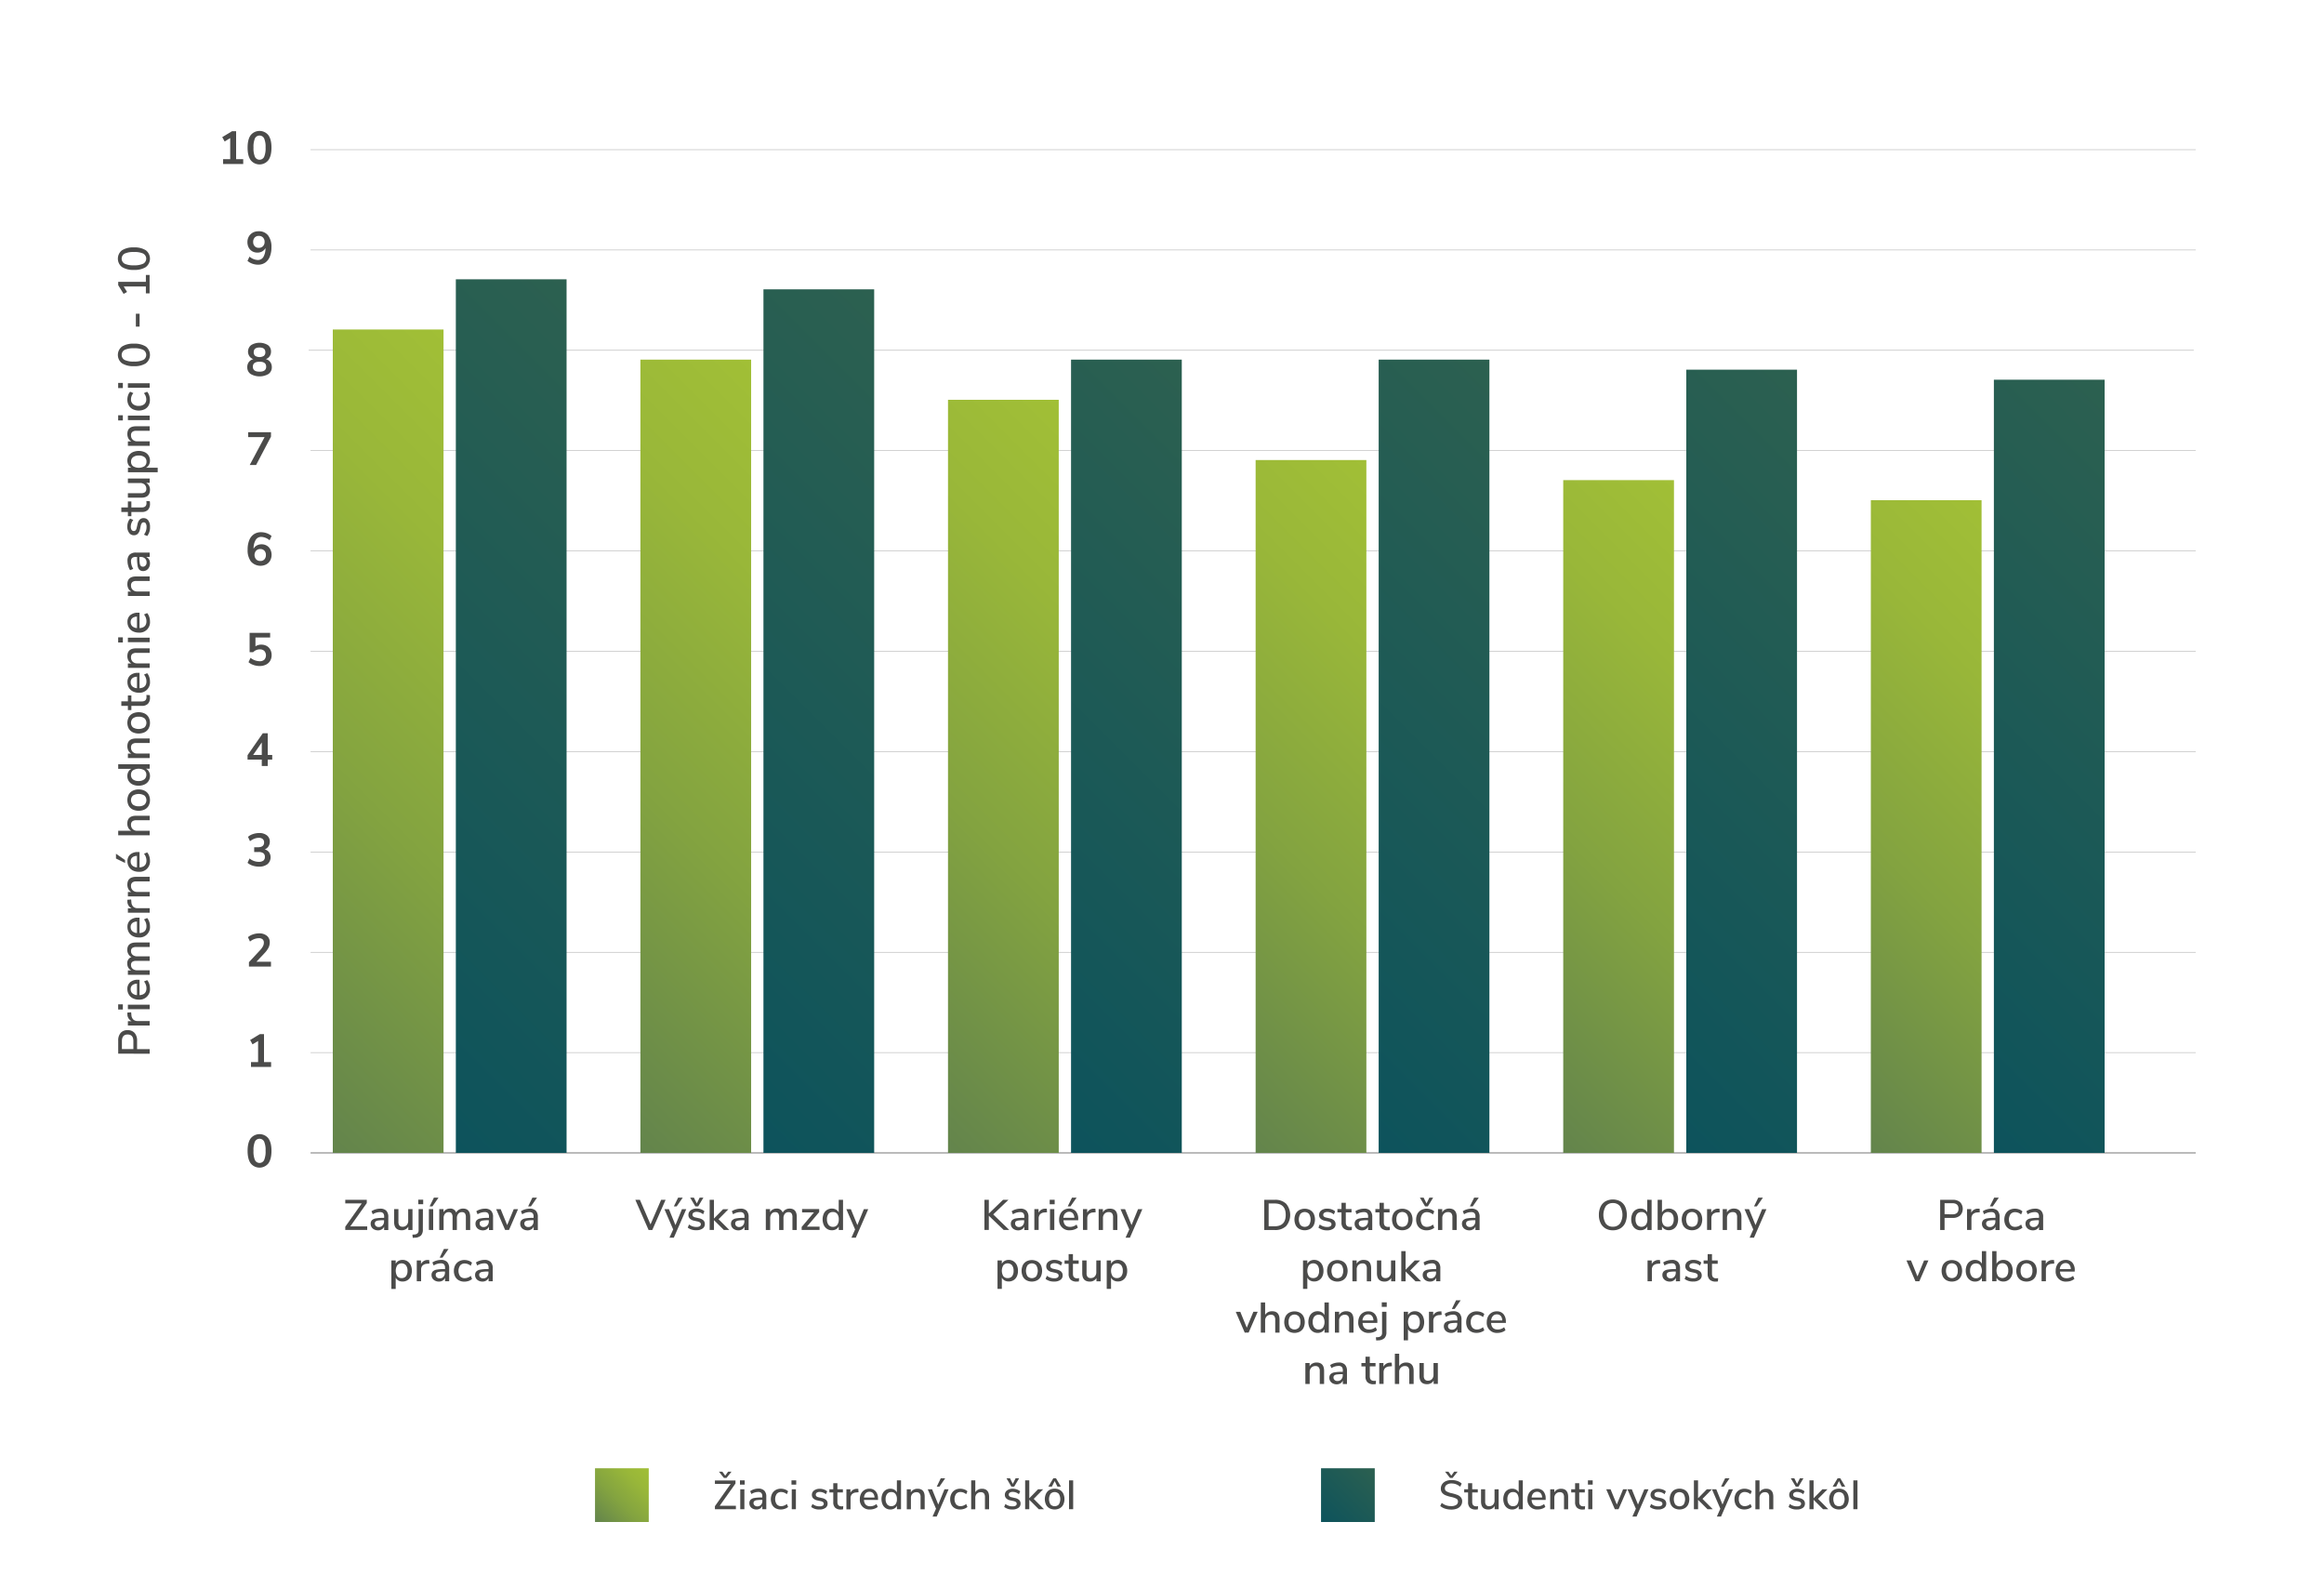<svg id="Vrstva_1" data-name="Vrstva 1" xmlns="http://www.w3.org/2000/svg" xmlns:xlink="http://www.w3.org/1999/xlink" viewBox="0 0 1250 847"><defs><linearGradient id="Nepojmenovaný_přechod_104" x1="320.04" y1="818.5" x2="348.94" y2="789.6" gradientUnits="userSpaceOnUse"><stop offset="0" stop-color="#63844c"/><stop offset="0.41" stop-color="#83a340"/><stop offset="0.77" stop-color="#99b739"/><stop offset="1" stop-color="#a1bf36"/></linearGradient><linearGradient id="Nepojmenovaný_přechod_13" x1="710.54" y1="818.5" x2="739.44" y2="789.6" gradientUnits="userSpaceOnUse"><stop offset="0" stop-color="#0d535c"/><stop offset="1" stop-color="#2c6050"/></linearGradient><linearGradient id="Nepojmenovaný_přechod_8" x1="142.62" y1="517.44" x2="407.3" y2="252.76" xlink:href="#Nepojmenovaný_přechod_13"/><linearGradient id="Nepojmenovaný_přechod_8-2" x1="309.42" y1="518.79" x2="571.41" y2="256.81" xlink:href="#Nepojmenovaný_přechod_13"/><linearGradient id="Nepojmenovaný_přechod_8-3" x1="484.33" y1="528.24" x2="727.41" y2="285.16" xlink:href="#Nepojmenovaný_přechod_13"/><linearGradient id="Nepojmenovaný_přechod_8-4" x1="649.78" y1="528.24" x2="892.86" y2="285.16" xlink:href="#Nepojmenovaný_přechod_13"/><linearGradient id="Nepojmenovaný_přechod_8-5" x1="816.58" y1="529.59" x2="1056.96" y2="289.21" xlink:href="#Nepojmenovaný_přechod_13"/><linearGradient id="Nepojmenovaný_přechod_8-6" x1="983.38" y1="530.94" x2="1221.06" y2="293.26" xlink:href="#Nepojmenovaný_přechod_13"/><linearGradient id="Nepojmenovaný_přechod_12" x1="83.19" y1="524.19" x2="334.37" y2="273.01" xlink:href="#Nepojmenovaný_přechod_104"/><linearGradient id="Nepojmenovaný_přechod_12-2" x1="252.69" y1="528.24" x2="495.77" y2="285.16" xlink:href="#Nepojmenovaný_přechod_104"/><linearGradient id="Nepojmenovaný_přechod_12-3" x1="423.54" y1="533.64" x2="655.83" y2="301.36" xlink:href="#Nepojmenovaný_přechod_104"/><linearGradient id="Nepojmenovaný_přechod_12-4" x1="597.1" y1="541.74" x2="813.18" y2="325.66" xlink:href="#Nepojmenovaný_přechod_104"/><linearGradient id="Nepojmenovaný_přechod_12-5" x1="765.25" y1="544.44" x2="975.93" y2="333.76" xlink:href="#Nepojmenovaný_přechod_104"/><linearGradient id="Nepojmenovaný_přechod_12-6" x1="933.4" y1="547.14" x2="1138.68" y2="341.86" xlink:href="#Nepojmenovaný_přechod_104"/></defs><line x1="167.04" y1="620" x2="1181" y2="620" fill="none" stroke="#a5a5a5" stroke-miterlimit="10" stroke-width="0.75"/><line x1="167.04" y1="566.05" x2="1181" y2="566.05" fill="none" stroke="#a5a5a5" stroke-miterlimit="10" stroke-width="0.25"/><line x1="167.04" y1="512.1" x2="1181" y2="512.1" fill="none" stroke="#a5a5a5" stroke-miterlimit="10" stroke-width="0.25"/><line x1="167.04" y1="458.15" x2="1181" y2="458.15" fill="none" stroke="#a5a5a5" stroke-miterlimit="10" stroke-width="0.25"/><line x1="167.04" y1="404.2" x2="1181" y2="404.2" fill="none" stroke="#a5a5a5" stroke-miterlimit="10" stroke-width="0.25"/><line x1="167.04" y1="350.25" x2="1181" y2="350.25" fill="none" stroke="#a5a5a5" stroke-miterlimit="10" stroke-width="0.25"/><line x1="167.04" y1="296.3" x2="1181" y2="296.3" fill="none" stroke="#a5a5a5" stroke-miterlimit="10" stroke-width="0.25"/><line x1="167.04" y1="242.35" x2="1181" y2="242.35" fill="none" stroke="#a5a5a5" stroke-miterlimit="10" stroke-width="0.25"/><line x1="166" y1="188.4" x2="1179.96" y2="188.4" fill="none" stroke="#a5a5a5" stroke-miterlimit="10" stroke-width="0.25"/><line x1="167.04" y1="134.45" x2="1181" y2="134.45" fill="none" stroke="#a5a5a5" stroke-miterlimit="10" stroke-width="0.25"/><line x1="167.04" y1="80.5" x2="1181" y2="80.5" fill="none" stroke="#a5a5a5" stroke-miterlimit="10" stroke-width="0.25"/><path d="M188.4,659.52h9.11v1.93h-11.8V659.7l8.86-12.53h-8.86v-1.94h11.57V647Z" fill="#4b4b4a"/><path d="M207.76,651.08a4.73,4.73,0,0,1,1.09,3.42v7h-2.23v-1.86a3.14,3.14,0,0,1-1.3,1.5,3.79,3.79,0,0,1-2,.52,4.58,4.58,0,0,1-2-.45,3.42,3.42,0,0,1-1.43-1.25,3.24,3.24,0,0,1-.52-1.8,2.78,2.78,0,0,1,.63-1.92,3.82,3.82,0,0,1,2.09-1,21.09,21.09,0,0,1,4-.3h.53v-.66a2.7,2.7,0,0,0-.54-1.87,2.34,2.34,0,0,0-1.76-.57,7.23,7.23,0,0,0-3.82,1.17l-.69-1.63a7.64,7.64,0,0,1,2.17-1,8.71,8.71,0,0,1,2.45-.38A4.49,4.49,0,0,1,207.76,651.08Zm-2,7.94a3.1,3.1,0,0,0,.81-2.22v-.59h-.42a17.71,17.71,0,0,0-2.76.16,2.62,2.62,0,0,0-1.38.54,1.41,1.41,0,0,0-.41,1.09,1.71,1.71,0,0,0,.59,1.34,2.08,2.08,0,0,0,1.5.54A2.7,2.7,0,0,0,205.79,659Z" fill="#4b4b4a"/><path d="M221.87,650.23v11.22h-2.26v-1.82a3.51,3.51,0,0,1-1.46,1.47,4.24,4.24,0,0,1-2.08.51q-4.09,0-4.09-4.51v-6.87h2.32v6.85a3.08,3.08,0,0,0,.55,2,2.13,2.13,0,0,0,1.71.64,2.85,2.85,0,0,0,2.17-.87,3.29,3.29,0,0,0,.82-2.32v-6.3Z" fill="#4b4b4a"/><path d="M227.43,661.17a4.5,4.5,0,0,1-1,3.25,5,5,0,0,1-3.37,1.19l-1.06.07-.18-1.72,1.1-.07a2.55,2.55,0,0,0,1.68-.67,2.35,2.35,0,0,0,.55-1.7V650.23h2.32Zm-2.48-16h2.67v2.42H225Z" fill="#4b4b4a"/><path d="M230.68,661.45V650.23H233v11.22Zm1.93-12.7h-1.52l2.28-4.67h2.48Z" fill="#4b4b4a"/><path d="M252.9,654.48v7h-2.33v-6.88a3.48,3.48,0,0,0-.49-2.08,1.88,1.88,0,0,0-1.6-.66,2.49,2.49,0,0,0-2,.88,3.6,3.6,0,0,0-.74,2.39v6.35h-2.32v-6.88a3.4,3.4,0,0,0-.51-2.08,1.85,1.85,0,0,0-1.58-.66,2.53,2.53,0,0,0-2,.88,3.59,3.59,0,0,0-.73,2.39v6.35h-2.33V650.23h2.28v1.7a3.72,3.72,0,0,1,1.43-1.46,3.94,3.94,0,0,1,2-.52,3.21,3.21,0,0,1,3.38,2.16,4,4,0,0,1,1.52-1.59,4.38,4.38,0,0,1,2.23-.57Q252.9,650,252.9,654.48Z" fill="#4b4b4a"/><path d="M264.11,651.08a4.73,4.73,0,0,1,1.09,3.42v7H263v-1.86a3.2,3.2,0,0,1-1.3,1.5,3.81,3.81,0,0,1-2,.52,4.58,4.58,0,0,1-2-.45,3.42,3.42,0,0,1-1.43-1.25,3.24,3.24,0,0,1-.52-1.8,2.78,2.78,0,0,1,.63-1.92,3.82,3.82,0,0,1,2.09-1,21,21,0,0,1,4-.3H263v-.66a2.7,2.7,0,0,0-.54-1.87,2.36,2.36,0,0,0-1.76-.57,7.23,7.23,0,0,0-3.82,1.17l-.69-1.63a7.64,7.64,0,0,1,2.17-1,8.71,8.71,0,0,1,2.45-.38A4.49,4.49,0,0,1,264.11,651.08Zm-2,7.94a3.1,3.1,0,0,0,.81-2.22v-.59h-.42a17.71,17.71,0,0,0-2.76.16,2.62,2.62,0,0,0-1.38.54A1.41,1.41,0,0,0,258,658a1.74,1.74,0,0,0,.58,1.34,2.12,2.12,0,0,0,1.51.54A2.7,2.7,0,0,0,262.14,659Z" fill="#4b4b4a"/><path d="M276.33,650.25h2.32l-4.87,11.2h-2.09l-4.83-11.2h2.43l3.5,8.58Z" fill="#4b4b4a"/><path d="M288.19,651.08a4.73,4.73,0,0,1,1.09,3.42v7h-2.23v-1.86a3.14,3.14,0,0,1-1.3,1.5,3.79,3.79,0,0,1-2,.52,4.58,4.58,0,0,1-2-.45,3.42,3.42,0,0,1-1.43-1.25,3.24,3.24,0,0,1-.52-1.8,2.78,2.78,0,0,1,.63-1.92,3.82,3.82,0,0,1,2.09-1,21.09,21.09,0,0,1,4-.3H287v-.66a2.7,2.7,0,0,0-.54-1.87,2.34,2.34,0,0,0-1.76-.57,7.23,7.23,0,0,0-3.82,1.17l-.69-1.63a7.64,7.64,0,0,1,2.17-1,8.71,8.71,0,0,1,2.45-.38A4.49,4.49,0,0,1,288.19,651.08Zm-2,7.94a3.1,3.1,0,0,0,.81-2.22v-.59h-.42a17.71,17.71,0,0,0-2.76.16,2.62,2.62,0,0,0-1.38.54,1.41,1.41,0,0,0-.41,1.09,1.71,1.71,0,0,0,.59,1.34,2.08,2.08,0,0,0,1.5.54A2.67,2.67,0,0,0,286.22,659Zm-.6-10.27h-1.51l2.27-4.67h2.49Z" fill="#4b4b4a"/><path d="M219.14,678.29a4.9,4.9,0,0,1,1.77,2.06,7.75,7.75,0,0,1,0,6.12,4.73,4.73,0,0,1-1.76,2,4.86,4.86,0,0,1-2.61.71,4.53,4.53,0,0,1-2.24-.54,3.61,3.61,0,0,1-1.47-1.55v6.07h-2.32V677.83h2.32v1.84a3.66,3.66,0,0,1,1.47-1.57,4.43,4.43,0,0,1,2.24-.55A4.58,4.58,0,0,1,219.14,678.29Zm-.79,8.06a4.56,4.56,0,0,0,.83-2.91,4.65,4.65,0,0,0-.84-3,3.12,3.12,0,0,0-4.67,0,5.68,5.68,0,0,0,0,5.88,2.79,2.79,0,0,0,2.33,1A2.84,2.84,0,0,0,218.35,686.35Z" fill="#4b4b4a"/><path d="M231,679.5l-1.4.14a3.48,3.48,0,0,0-2.38,1,3.25,3.25,0,0,0-.72,2.17v6.23h-2.33V677.83h2.26v1.95a3.94,3.94,0,0,1,3.65-2.19l.76,0Z" fill="#4b4b4a"/><path d="M240.51,678.68a4.73,4.73,0,0,1,1.09,3.42v6.95h-2.23v-1.86a3.14,3.14,0,0,1-1.3,1.5,3.76,3.76,0,0,1-2,.52,4.5,4.5,0,0,1-2-.45,3.46,3.46,0,0,1-1.44-1.25,3.24,3.24,0,0,1-.52-1.8,2.78,2.78,0,0,1,.63-1.92,3.82,3.82,0,0,1,2.1-1,20.9,20.9,0,0,1,4-.3h.53v-.66a2.7,2.7,0,0,0-.54-1.87,2.34,2.34,0,0,0-1.76-.57,7.26,7.26,0,0,0-3.82,1.17l-.69-1.63a7.38,7.38,0,0,1,2.17-1,8.76,8.76,0,0,1,2.45-.38A4.44,4.44,0,0,1,240.51,678.68Zm-2,7.94a3.1,3.1,0,0,0,.81-2.22v-.6h-.41a17.54,17.54,0,0,0-2.77.17,2.62,2.62,0,0,0-1.38.54,1.41,1.41,0,0,0-.41,1.09,1.74,1.74,0,0,0,.59,1.34,2.12,2.12,0,0,0,1.5.54A2.67,2.67,0,0,0,238.54,686.62ZM238,676.35h-1.52l2.27-4.67h2.49Z" fill="#4b4b4a"/><path d="M246.74,688.5a4.88,4.88,0,0,1-1.93-2,6.49,6.49,0,0,1-.68-3,6.64,6.64,0,0,1,.7-3.09,5.1,5.1,0,0,1,2-2.06,5.78,5.78,0,0,1,3-.74,6.73,6.73,0,0,1,2.27.39,4.87,4.87,0,0,1,1.78,1.06l-.71,1.65a5,5,0,0,0-3.16-1.24,3.13,3.13,0,0,0-2.51,1.05,5.22,5.22,0,0,0,0,5.86,3.18,3.18,0,0,0,2.53,1,5,5,0,0,0,3.16-1.25l.71,1.68a5.16,5.16,0,0,1-1.84,1.05,7.11,7.11,0,0,1-2.3.38A6,6,0,0,1,246.74,688.5Z" fill="#4b4b4a"/><path d="M263.92,678.68a4.73,4.73,0,0,1,1.1,3.42v6.95h-2.23v-1.86a3.25,3.25,0,0,1-1.3,1.5,3.82,3.82,0,0,1-2,.52,4.53,4.53,0,0,1-2-.45,3.59,3.59,0,0,1-1.44-1.25,3.32,3.32,0,0,1-.52-1.8,2.78,2.78,0,0,1,.64-1.92,3.82,3.82,0,0,1,2.09-1,20.9,20.9,0,0,1,4-.3h.53v-.66a2.7,2.7,0,0,0-.54-1.87,2.34,2.34,0,0,0-1.76-.57,7.29,7.29,0,0,0-3.82,1.17l-.69-1.63a7.44,7.44,0,0,1,2.18-1,8.71,8.71,0,0,1,2.45-.38A4.41,4.41,0,0,1,263.92,678.68Zm-2,7.94a3.13,3.13,0,0,0,.8-2.22v-.6h-.41a17.31,17.31,0,0,0-2.76.17,2.55,2.55,0,0,0-1.38.54,1.38,1.38,0,0,0-.42,1.09,1.74,1.74,0,0,0,.59,1.34,2.13,2.13,0,0,0,1.51.54A2.7,2.7,0,0,0,262,686.62Z" fill="#4b4b4a"/><path d="M63.58,566.63v-7a6.07,6.07,0,0,1,1.32-4.17A4.72,4.72,0,0,1,68.64,554a4.77,4.77,0,0,1,3.75,1.49,6,6,0,0,1,1.34,4.17v4.54H80.5v2.47Zm8.16-6.74q0-3.55-3.1-3.56c-2,0-3.07,1.19-3.07,3.56v4.27h6.17Z" fill="#4b4b4a"/><path d="M70.54,544.38l.14,1.47a3.61,3.61,0,0,0,1.06,2.48,3.37,3.37,0,0,0,2.26.76h6.5v2.42H68.79v-2.35h2a4.13,4.13,0,0,1-2.28-3.82l0-.79Z" fill="#4b4b4a"/><path d="M63.56,542.89v-2.78h2.52v2.78Zm16.94-.16H68.79V540.3H80.5Z" fill="#4b4b4a"/><path d="M75.05,526.89v8.28q3.72-.27,3.72-3.7a5.67,5.67,0,0,0-1.32-3.65l1.71-.74a6,6,0,0,1,1.1,2,7.63,7.63,0,0,1,.41,2.45,5.59,5.59,0,0,1-6,6.05,7,7,0,0,1-3.19-.71,5.14,5.14,0,0,1-2.16-2A5.61,5.61,0,0,1,68.5,532,4.71,4.71,0,0,1,70,528.24a6.21,6.21,0,0,1,4.25-1.35Zm-3.9,7.26a4.18,4.18,0,0,0,2.51,1V529a4.06,4.06,0,0,0-2.51.83,2.67,2.67,0,0,0-.87,2.13A2.94,2.94,0,0,0,71.15,534.15Z" fill="#4b4b4a"/><path d="M73.23,506.85H80.5v2.42H73.33a3.61,3.61,0,0,0-2.18.52,2,2,0,0,0-.68,1.66,2.58,2.58,0,0,0,.91,2.09,3.77,3.77,0,0,0,2.5.77H80.5v2.42H73.33a3.6,3.6,0,0,0-2.18.53,2,2,0,0,0-.68,1.66,2.61,2.61,0,0,0,.91,2.11,3.77,3.77,0,0,0,2.5.77H80.5v2.42H68.79v-2.37h1.78A4,4,0,0,1,69,520.36a4.23,4.23,0,0,1-.54-2.14,3.36,3.36,0,0,1,2.26-3.53,4,4,0,0,1-1.66-1.58,4.54,4.54,0,0,1-.6-2.33Q68.5,506.85,73.23,506.85Z" fill="#4b4b4a"/><path d="M75.05,493.5v8.28c2.48-.17,3.72-1.41,3.72-3.69a5.65,5.65,0,0,0-1.32-3.65l1.71-.75a6.2,6.2,0,0,1,1.1,2,7.63,7.63,0,0,1,.41,2.45,5.59,5.59,0,0,1-6,6,7,7,0,0,1-3.19-.71,5.2,5.2,0,0,1-2.16-2,5.61,5.61,0,0,1-.77-2.92A4.7,4.7,0,0,1,70,494.86a6.17,6.17,0,0,1,4.25-1.36Zm-3.9,7.26a4.18,4.18,0,0,0,2.51,1v-6.17a4,4,0,0,0-2.51.83,2.65,2.65,0,0,0-.87,2.12A2.91,2.91,0,0,0,71.15,500.76Z" fill="#4b4b4a"/><path d="M70.54,483.71l.14,1.46a3.64,3.64,0,0,0,1.06,2.49,3.37,3.37,0,0,0,2.26.75h6.5v2.43H68.79v-2.35h2a4.13,4.13,0,0,1-2.28-3.82l0-.79Z" fill="#4b4b4a"/><path d="M73.23,471.54H80.5V474H73.35a3.34,3.34,0,0,0-2.18.58,2.28,2.28,0,0,0-.7,1.84,3.11,3.11,0,0,0,.91,2.35,3.38,3.38,0,0,0,2.45.89H80.5v2.42H68.79v-2.37h1.87a4,4,0,0,1-1.61-1.61,5,5,0,0,1-.55-2.33Q68.5,471.54,73.23,471.54Z" fill="#4b4b4a"/><path d="M67.25,462.5v1.58l-4.87-2.38v-2.59Zm7.8-4.3v8.28q3.72-.27,3.72-3.7a5.63,5.63,0,0,0-1.32-3.64l1.71-.75a6.2,6.2,0,0,1,1.1,2,7.57,7.57,0,0,1,.41,2.44,5.59,5.59,0,0,1-6,6,7,7,0,0,1-3.19-.7,5.22,5.22,0,0,1-2.16-2,5.55,5.55,0,0,1-.77-2.91A4.69,4.69,0,0,1,70,459.56a6.17,6.17,0,0,1,4.25-1.36Zm-3.9,7.26a4.24,4.24,0,0,0,2.51,1v-6.17a3.94,3.94,0,0,0-2.51.83,2.65,2.65,0,0,0-.87,2.12A2.91,2.91,0,0,0,71.15,465.46Z" fill="#4b4b4a"/><path d="M73.23,438.69H80.5v2.42H73.35a3.34,3.34,0,0,0-2.18.59,2.25,2.25,0,0,0-.7,1.84,3.13,3.13,0,0,0,.91,2.35,3.38,3.38,0,0,0,2.45.89H80.5v2.42H63.58v-2.42h7A4,4,0,0,1,69,445.17a4.85,4.85,0,0,1-.53-2.28Q68.5,438.69,73.23,438.69Z" fill="#4b4b4a"/><path d="M79.92,433.32a4.93,4.93,0,0,1-2.12,2,7.63,7.63,0,0,1-6.43,0,4.93,4.93,0,0,1-2.12-2,6.52,6.52,0,0,1,0-6.07,5,5,0,0,1,2.12-2,6.9,6.9,0,0,1,3.23-.71,6.83,6.83,0,0,1,3.2.71,5,5,0,0,1,2.12,2,6.52,6.52,0,0,1,0,6.07Zm-2.23-5.49a6,6,0,0,0-6.18,0,3.36,3.36,0,0,0,0,4.9,4.86,4.86,0,0,0,3.09.86,4.8,4.8,0,0,0,3.09-.85,3.38,3.38,0,0,0,0-4.92Z" fill="#4b4b4a"/><path d="M63.58,411H80.5v2.4h-2A3.63,3.63,0,0,1,80.1,415a4.61,4.61,0,0,1,.57,2.32,4.87,4.87,0,0,1-.77,2.7,5,5,0,0,1-2.16,1.85,7.36,7.36,0,0,1-3.19.66,7.24,7.24,0,0,1-3.19-.66,4.85,4.85,0,0,1-2.86-4.55,4.55,4.55,0,0,1,.57-2.31,3.73,3.73,0,0,1,1.59-1.53H63.58Zm14.09,3.25a6,6,0,0,0-6.14,0,2.9,2.9,0,0,0-1.08,2.44,3,3,0,0,0,1.06,2.46,4.72,4.72,0,0,0,3,.87,4.82,4.82,0,0,0,3.08-.88,3,3,0,0,0,1.12-2.45A2.93,2.93,0,0,0,77.67,414.29Z" fill="#4b4b4a"/><path d="M73.23,397.14H80.5v2.43H73.35a3.28,3.28,0,0,0-2.18.59,2.24,2.24,0,0,0-.7,1.83,3.11,3.11,0,0,0,.91,2.35,3.34,3.34,0,0,0,2.45.89H80.5v2.43H68.79v-2.38h1.87a3.9,3.9,0,0,1-1.61-1.61,5,5,0,0,1-.55-2.33Q68.5,397.14,73.23,397.14Z" fill="#4b4b4a"/><path d="M79.92,391.78a5,5,0,0,1-2.12,2,7.73,7.73,0,0,1-6.43,0,5,5,0,0,1-2.12-2,6.52,6.52,0,0,1,0-6.07,5,5,0,0,1,2.12-2,7.63,7.63,0,0,1,6.43,0,5,5,0,0,1,2.12,2,6.52,6.52,0,0,1,0,6.07Zm-2.23-5.5a4.86,4.86,0,0,0-3.09-.85,4.8,4.8,0,0,0-3.09.87,3.35,3.35,0,0,0,0,4.89,6,6,0,0,0,6.18,0,3.38,3.38,0,0,0,0-4.92Z" fill="#4b4b4a"/><path d="M78.72,373.72l1.85.12a7.28,7.28,0,0,1,.1,1.25,4.61,4.61,0,0,1-1.12,3.4,4.37,4.37,0,0,1-3.22,1.11H70.66v2.28H68.79V379.6H65.26v-2.42h3.53V374h1.87v3.22h5.57c1.71,0,2.57-.79,2.57-2.38A7.62,7.62,0,0,0,78.72,373.72Z" fill="#4b4b4a"/><path d="M75.05,361.84v8.28c2.48-.17,3.72-1.41,3.72-3.69a5.65,5.65,0,0,0-1.32-3.65l1.71-.75a6.2,6.2,0,0,1,1.1,2,7.63,7.63,0,0,1,.41,2.45,5.59,5.59,0,0,1-6,6.05,7,7,0,0,1-3.19-.71,5.2,5.2,0,0,1-2.16-2,5.61,5.61,0,0,1-.77-2.92A4.7,4.7,0,0,1,70,363.2a6.17,6.17,0,0,1,4.25-1.36Zm-3.9,7.26a4.18,4.18,0,0,0,2.51,1v-6.17a4,4,0,0,0-2.51.83,2.65,2.65,0,0,0-.87,2.12A2.91,2.91,0,0,0,71.15,369.1Z" fill="#4b4b4a"/><path d="M73.23,348.67H80.5v2.42H73.35a3.34,3.34,0,0,0-2.18.59,2.24,2.24,0,0,0-.7,1.83,3.15,3.15,0,0,0,.91,2.36,3.38,3.38,0,0,0,2.45.88H80.5v2.43H68.79V356.8h1.87a3.9,3.9,0,0,1-1.61-1.61,4.91,4.91,0,0,1-.55-2.32Q68.5,348.67,73.23,348.67Z" fill="#4b4b4a"/><path d="M63.56,345.52v-2.78h2.52v2.78Zm16.94-.17H68.79v-2.42H80.5Z" fill="#4b4b4a"/><path d="M75.05,329.51v8.28q3.72-.26,3.72-3.69a5.65,5.65,0,0,0-1.32-3.65l1.71-.74a6,6,0,0,1,1.1,2,7.63,7.63,0,0,1,.41,2.45,5.59,5.59,0,0,1-6,6.05,7,7,0,0,1-3.19-.71,5.2,5.2,0,0,1-2.16-2,5.61,5.61,0,0,1-.77-2.92A4.7,4.7,0,0,1,70,330.87a6.21,6.21,0,0,1,4.25-1.36Zm-3.9,7.26a4.12,4.12,0,0,0,2.51,1V331.6a4.06,4.06,0,0,0-2.51.83,2.65,2.65,0,0,0-.87,2.12A2.91,2.91,0,0,0,71.15,336.77Z" fill="#4b4b4a"/><path d="M73.23,310H80.5v2.43H73.35a3.34,3.34,0,0,0-2.18.58,2.28,2.28,0,0,0-.7,1.84,3.11,3.11,0,0,0,.91,2.35,3.38,3.38,0,0,0,2.45.89H80.5v2.42H68.79v-2.37h1.87a4,4,0,0,1-1.61-1.61,5,5,0,0,1-.55-2.33Q68.5,310,73.23,310Z" fill="#4b4b4a"/><path d="M69.68,298.3a4.94,4.94,0,0,1,3.57-1.14H80.5v2.33H78.56a3.38,3.38,0,0,1,1.57,1.36,4,4,0,0,1,.54,2.1,4.77,4.77,0,0,1-.47,2.11,3.62,3.62,0,0,1-1.31,1.5,3.38,3.38,0,0,1-1.87.54,2.86,2.86,0,0,1-2-.66,3.94,3.94,0,0,1-1-2.19,22.55,22.55,0,0,1-.31-4.18v-.55H73a2.76,2.76,0,0,0-1.94.56,2.44,2.44,0,0,0-.6,1.84,7.62,7.62,0,0,0,1.22,4l-1.7.72a7.81,7.81,0,0,1-1-2.27,8.78,8.78,0,0,1-.4-2.56A4.65,4.65,0,0,1,69.68,298.3ZM78,300.35a3.3,3.3,0,0,0-2.32-.83H75V300a17.65,17.65,0,0,0,.17,2.88,2.86,2.86,0,0,0,.56,1.44,1.48,1.48,0,0,0,1.14.43,1.81,1.81,0,0,0,1.4-.61,2.21,2.21,0,0,0,.57-1.57A2.86,2.86,0,0,0,78,300.35Z" fill="#4b4b4a"/><path d="M79.18,288.26l-1.75-.74a6.66,6.66,0,0,0,1.39-4.2,3.29,3.29,0,0,0-.4-1.8,1.23,1.23,0,0,0-1.11-.63,1.21,1.21,0,0,0-1,.42,3.42,3.42,0,0,0-.61,1.45l-.43,1.95a4.69,4.69,0,0,1-1.17,2.35,2.86,2.86,0,0,1-2.07.79,3.08,3.08,0,0,1-2.56-1.28,5.38,5.38,0,0,1-1-3.37,7,7,0,0,1,.4-2.38A5.69,5.69,0,0,1,70,278.88l1.71.74a5.65,5.65,0,0,0-1.37,3.58,3.07,3.07,0,0,0,.43,1.74,1.36,1.36,0,0,0,1.18.63,1.28,1.28,0,0,0,1-.39,2.64,2.64,0,0,0,.56-1.26l.46-2a5,5,0,0,1,1.19-2.49,2.84,2.84,0,0,1,2.1-.79,2.93,2.93,0,0,1,2.51,1.28,5.87,5.87,0,0,1,.92,3.47A7.49,7.49,0,0,1,79.18,288.26Z" fill="#4b4b4a"/><path d="M78.72,269.44l1.85.12a7.28,7.28,0,0,1,.1,1.25,4.61,4.61,0,0,1-1.12,3.4,4.37,4.37,0,0,1-3.22,1.11H70.66v2.28H68.79v-2.28H65.26V272.9h3.53v-3.22h1.87v3.22h5.57c1.71,0,2.57-.79,2.57-2.38A7.85,7.85,0,0,0,78.72,269.44Z" fill="#4b4b4a"/><path d="M68.79,257.32H80.5v2.35H78.6a3.72,3.72,0,0,1,1.54,1.53,4.5,4.5,0,0,1,.53,2.17q0,4.28-4.71,4.27H68.79v-2.42h7.15a3.14,3.14,0,0,0,2.09-.58,2.19,2.19,0,0,0,.67-1.77,3,3,0,0,0-.91-2.27,3.4,3.4,0,0,0-2.42-.85H68.79Z" fill="#4b4b4a"/><path d="M69.27,245a5.1,5.1,0,0,1,2.16-1.85,8.1,8.1,0,0,1,6.38,0,4.87,4.87,0,0,1,2.11,1.84,5,5,0,0,1,.75,2.72A4.65,4.65,0,0,1,80.1,250a3.74,3.74,0,0,1-1.61,1.54h6.33v2.42h-16v-2.42h1.92A3.79,3.79,0,0,1,69.08,250a4.55,4.55,0,0,1-.58-2.33A4.87,4.87,0,0,1,69.27,245Zm8.41.83a4.69,4.69,0,0,0-3-.86,4.9,4.9,0,0,0-3.09.87,2.94,2.94,0,0,0-1.1,2.44,2.88,2.88,0,0,0,1.08,2.43,5.91,5.91,0,0,0,6.14,0,2.91,2.91,0,0,0,1.08-2.43A3,3,0,0,0,77.68,245.78Z" fill="#4b4b4a"/><path d="M73.23,229.24H80.5v2.43H73.35a3.28,3.28,0,0,0-2.18.59,2.24,2.24,0,0,0-.7,1.83,3.11,3.11,0,0,0,.91,2.35,3.34,3.34,0,0,0,2.45.89H80.5v2.43H68.79v-2.38h1.87a3.9,3.9,0,0,1-1.61-1.61,5,5,0,0,1-.55-2.33Q68.5,229.24,73.23,229.24Z" fill="#4b4b4a"/><path d="M63.56,226.1v-2.78h2.52v2.78Zm16.94-.17H68.79v-2.42H80.5Z" fill="#4b4b4a"/><path d="M79.92,218.07a5,5,0,0,1-2.09,2,7.43,7.43,0,0,1-6.4,0A5.17,5.17,0,0,1,69.27,218a6.13,6.13,0,0,1-.77-3.11,7,7,0,0,1,.41-2.36,5.13,5.13,0,0,1,1.1-1.86l1.73.74a5.16,5.16,0,0,0-1.29,3.29,3.29,3.29,0,0,0,1.09,2.63,4.56,4.56,0,0,0,3.08.95,4.5,4.5,0,0,0,3-.94,3.31,3.31,0,0,0,1.06-2.64,5.16,5.16,0,0,0-1.29-3.29l1.75-.74a5.27,5.27,0,0,1,1.09,1.92,7.2,7.2,0,0,1,.4,2.4A6.08,6.08,0,0,1,79.92,218.07Z" fill="#4b4b4a"/><path d="M63.56,208.7v-2.78h2.52v2.78Zm16.94-.17H68.79v-2.42H80.5Z" fill="#4b4b4a"/><path d="M78.49,195.37a11.22,11.22,0,0,1-6.44,1.55,11.24,11.24,0,0,1-6.44-1.55,5.68,5.68,0,0,1,0-9A11.16,11.16,0,0,1,72,184.82a11.26,11.26,0,0,1,6.46,1.55,5.7,5.7,0,0,1,0,9Zm-1.4-7.21a11.12,11.12,0,0,0-5.06-.87,11,11,0,0,0-5,.87,3.1,3.1,0,0,0,0,5.42,11,11,0,0,0,5,.86,11.15,11.15,0,0,0,5-.86,3.08,3.08,0,0,0,0-5.42Z" fill="#4b4b4a"/><path d="M75.08,175.65h-2v-6.93h2Z" fill="#4b4b4a"/><path d="M78.46,151.58v-3.72h2v9.89h-2v-3.7H66.53l1.8,2.95-1.84,1.06-2.91-4.7v-1.78Z" fill="#4b4b4a"/><path d="M78.49,143.6a11.22,11.22,0,0,1-6.44,1.55,11.24,11.24,0,0,1-6.44-1.55,5.68,5.68,0,0,1,0-9A11.16,11.16,0,0,1,72,133.05a11.26,11.26,0,0,1,6.46,1.55,5.7,5.7,0,0,1,0,9Zm-1.4-7.21a11.14,11.14,0,0,0-5.06-.86,11,11,0,0,0-5,.86,3.1,3.1,0,0,0,0,5.42,11,11,0,0,0,5,.87,11.13,11.13,0,0,0,5-.87,3.08,3.08,0,0,0,0-5.42Z" fill="#4b4b4a"/><path d="M355.6,645.23H358l-7.15,16.22h-2l-7.13-16.22h2.46l5.71,13.23Z" fill="#4b4b4a"/><path d="M366.8,650.25h2.32l-6.69,15.34h-2.35l2-4.42-4.72-10.92h2.44l3.5,8.58Zm-2.83-1.5h-1.52l2.28-4.67h2.48Z" fill="#4b4b4a"/><path d="M369.91,660.18l.71-1.68a6.39,6.39,0,0,0,4,1.34,3.29,3.29,0,0,0,1.73-.38,1.2,1.2,0,0,0,.6-1.07,1.17,1.17,0,0,0-.41-.94,3.4,3.4,0,0,0-1.39-.58l-1.86-.41a4.42,4.42,0,0,1-2.25-1.13,2.71,2.71,0,0,1-.76-2,3,3,0,0,1,1.23-2.46,5.14,5.14,0,0,1,3.23-.94,7,7,0,0,1,2.28.38,5.5,5.5,0,0,1,1.86,1.07l-.71,1.63a5.51,5.51,0,0,0-3.43-1.31,3,3,0,0,0-1.67.41,1.3,1.3,0,0,0-.61,1.13,1.22,1.22,0,0,0,.38.93,2.53,2.53,0,0,0,1.21.54l1.91.44a4.77,4.77,0,0,1,2.39,1.14,2.71,2.71,0,0,1,.76,2,2.8,2.8,0,0,1-1.23,2.4,5.53,5.53,0,0,1-3.33.89A7.15,7.15,0,0,1,369.91,660.18Zm6.41-16.1h2l-2.78,4.67H374l-2.78-4.67h2l1.57,3.11Z" fill="#4b4b4a"/><path d="M392.28,661.45h-2.94L384,656.16v5.29H381.7V645.23H384v10.06l4.92-5h2.87l-5.31,5.38Z" fill="#4b4b4a"/><path d="M401.57,651.08a4.78,4.78,0,0,1,1.09,3.42v7h-2.23v-1.86a3.2,3.2,0,0,1-1.3,1.5,3.81,3.81,0,0,1-2,.52,4.55,4.55,0,0,1-2-.45,3.51,3.51,0,0,1-1.44-1.25,3.31,3.31,0,0,1-.51-1.8,2.78,2.78,0,0,1,.63-1.92,3.82,3.82,0,0,1,2.09-1,21,21,0,0,1,4-.3h.52v-.66a2.7,2.7,0,0,0-.54-1.87,2.33,2.33,0,0,0-1.76-.57,7.23,7.23,0,0,0-3.81,1.17l-.69-1.63a7.51,7.51,0,0,1,2.17-1,8.71,8.71,0,0,1,2.45-.38A4.49,4.49,0,0,1,401.57,651.08Zm-2,7.94a3.09,3.09,0,0,0,.8-2.22v-.59H400a17.54,17.54,0,0,0-2.76.16,2.62,2.62,0,0,0-1.38.54,1.38,1.38,0,0,0-.41,1.09,1.74,1.74,0,0,0,.58,1.34,2.11,2.11,0,0,0,1.51.54A2.7,2.7,0,0,0,399.6,659Z" fill="#4b4b4a"/><path d="M428.56,654.48v7h-2.33v-6.88a3.48,3.48,0,0,0-.49-2.08,1.87,1.87,0,0,0-1.6-.66,2.49,2.49,0,0,0-2,.88,3.6,3.6,0,0,0-.74,2.39v6.35h-2.32v-6.88a3.4,3.4,0,0,0-.51-2.08,1.85,1.85,0,0,0-1.58-.66,2.53,2.53,0,0,0-2,.88,3.59,3.59,0,0,0-.73,2.39v6.35H411.9V650.23h2.28v1.7a3.72,3.72,0,0,1,1.43-1.46,3.94,3.94,0,0,1,2-.52,3.21,3.21,0,0,1,3.38,2.16,4,4,0,0,1,1.52-1.59,4.41,4.41,0,0,1,2.23-.57Q428.56,650,428.56,654.48Z" fill="#4b4b4a"/><path d="M434,659.66h6.81v1.79h-9.62v-1.61L437.8,652h-6.39v-1.79h9.2v1.63Z" fill="#4b4b4a"/><path d="M453.44,645.23v16.22h-2.3v-1.93a3.61,3.61,0,0,1-1.47,1.55,4.49,4.49,0,0,1-2.23.54,4.59,4.59,0,0,1-2.59-.74,4.86,4.86,0,0,1-1.77-2.07,7.72,7.72,0,0,1,0-6.11,4.63,4.63,0,0,1,4.36-2.74,4.45,4.45,0,0,1,2.22.54,3.65,3.65,0,0,1,1.46,1.53v-6.79Zm-3.12,13.51a4.66,4.66,0,0,0,.82-3,4.61,4.61,0,0,0-.82-2.94,2.79,2.79,0,0,0-2.33-1,2.87,2.87,0,0,0-2.36,1,4.47,4.47,0,0,0-.84,2.91,4.66,4.66,0,0,0,.85,3,2.85,2.85,0,0,0,2.35,1.07A2.81,2.81,0,0,0,450.32,658.74Z" fill="#4b4b4a"/><path d="M464.64,650.25H467l-6.69,15.34h-2.34l1.95-4.42-4.71-10.92h2.43l3.5,8.58Z" fill="#4b4b4a"/><path d="M542.86,661.45h-3l-8-7.64v7.64h-2.37V645.23h2.37v7.39l7.63-7.39h2.92l-8.19,7.85Z" fill="#4b4b4a"/><path d="M552.07,651.08a4.73,4.73,0,0,1,1.1,3.42v7h-2.23v-1.86a3.25,3.25,0,0,1-1.3,1.5,3.82,3.82,0,0,1-2,.52,4.53,4.53,0,0,1-2-.45,3.51,3.51,0,0,1-1.44-1.25,3.31,3.31,0,0,1-.51-1.8,2.78,2.78,0,0,1,.63-1.92,3.82,3.82,0,0,1,2.09-1,20.9,20.9,0,0,1,4-.3h.53v-.66a2.7,2.7,0,0,0-.54-1.87,2.33,2.33,0,0,0-1.76-.57,7.29,7.29,0,0,0-3.82,1.17l-.68-1.63a7.51,7.51,0,0,1,2.17-1,8.71,8.71,0,0,1,2.45-.38A4.45,4.45,0,0,1,552.07,651.08Zm-2,7.94a3.13,3.13,0,0,0,.8-2.22v-.59h-.41a17.54,17.54,0,0,0-2.76.16,2.55,2.55,0,0,0-1.38.54A1.38,1.38,0,0,0,546,658a1.74,1.74,0,0,0,.58,1.34,2.09,2.09,0,0,0,1.51.54A2.7,2.7,0,0,0,550.11,659Z" fill="#4b4b4a"/><path d="M563.17,651.9l-1.4.14a3.48,3.48,0,0,0-2.38,1,3.25,3.25,0,0,0-.73,2.17v6.23h-2.32V650.23h2.25v1.95a3.94,3.94,0,0,1,3.66-2.18l.76,0Z" fill="#4b4b4a"/><path d="M564.6,645.21h2.67v2.42H564.6Zm.16,16.24V650.23h2.32v11.22Z" fill="#4b4b4a"/><path d="M579.94,656.23H572c.17,2.38,1.35,3.56,3.55,3.56a5.43,5.43,0,0,0,3.49-1.26l.71,1.63a5.68,5.68,0,0,1-1.93,1.06,7.23,7.23,0,0,1-2.34.39,5.35,5.35,0,0,1-5.8-5.8,6.69,6.69,0,0,1,.68-3.06,5,5,0,0,1,1.91-2.06,5.24,5.24,0,0,1,2.79-.74,4.54,4.54,0,0,1,3.58,1.47,6,6,0,0,1,1.3,4.07Zm-7-3.74a3.93,3.93,0,0,0-1,2.4h5.91a3.82,3.82,0,0,0-.8-2.4,2.53,2.53,0,0,0-2-.84A2.79,2.79,0,0,0,573,652.49Zm2.84-3.74H574.3l2.28-4.67h2.48Z" fill="#4b4b4a"/><path d="M589.32,651.9l-1.4.14a3.48,3.48,0,0,0-2.38,1,3.25,3.25,0,0,0-.73,2.17v6.23h-2.32V650.23h2.26v1.95A3.92,3.92,0,0,1,588.4,650l.76,0Z" fill="#4b4b4a"/><path d="M601,654.48v7h-2.32V654.6a3.25,3.25,0,0,0-.56-2.1,2.21,2.21,0,0,0-1.76-.67,3,3,0,0,0-2.26.88,3.24,3.24,0,0,0-.85,2.35v6.39h-2.32V650.23h2.28V652a3.63,3.63,0,0,1,1.54-1.54A4.68,4.68,0,0,1,597,650Q601,650,601,654.48Z" fill="#4b4b4a"/><path d="M612.12,650.25h2.32l-6.69,15.34H605.4l2-4.42-4.71-10.92h2.44l3.49,8.58Z" fill="#4b4b4a"/><path d="M545.14,678.29a4.9,4.9,0,0,1,1.77,2.06,7.16,7.16,0,0,1,.63,3.09,6.89,6.89,0,0,1-.62,3,4.67,4.67,0,0,1-1.76,2,4.86,4.86,0,0,1-2.61.71,4.49,4.49,0,0,1-2.23-.54,3.61,3.61,0,0,1-1.47-1.55v6.07h-2.32V677.83h2.32v1.84a3.66,3.66,0,0,1,1.47-1.57,4.39,4.39,0,0,1,2.23-.55A4.59,4.59,0,0,1,545.14,678.29Zm-.79,8.06a4.56,4.56,0,0,0,.82-2.91,4.65,4.65,0,0,0-.84-3,3.11,3.11,0,0,0-4.66,0,5.68,5.68,0,0,0,0,5.88,2.79,2.79,0,0,0,2.33,1A2.87,2.87,0,0,0,544.35,686.35Z" fill="#4b4b4a"/><path d="M552.09,688.5a4.9,4.9,0,0,1-1.94-2,7.32,7.32,0,0,1,0-6.16,4.9,4.9,0,0,1,1.94-2,6.3,6.3,0,0,1,5.81,0,4.9,4.9,0,0,1,1.94,2,7.41,7.41,0,0,1,0,6.16,4.9,4.9,0,0,1-1.94,2,6.3,6.3,0,0,1-5.81,0Zm5.26-2.14a5.72,5.72,0,0,0,0-5.92,3.18,3.18,0,0,0-4.69,0,5.72,5.72,0,0,0,0,5.92,3.25,3.25,0,0,0,4.71,0Z" fill="#4b4b4a"/><path d="M562.38,687.78l.71-1.68a6.39,6.39,0,0,0,4,1.34,3.25,3.25,0,0,0,1.72-.38,1.28,1.28,0,0,0,.2-2,3.52,3.52,0,0,0-1.4-.58l-1.86-.41a4.47,4.47,0,0,1-2.25-1.13,2.71,2.71,0,0,1-.76-2,3,3,0,0,1,1.23-2.46,5.16,5.16,0,0,1,3.23-.94,6.9,6.9,0,0,1,2.28.38,5.5,5.5,0,0,1,1.86,1.07l-.71,1.63a5.51,5.51,0,0,0-3.43-1.31,3,3,0,0,0-1.67.41,1.33,1.33,0,0,0-.61,1.13,1.24,1.24,0,0,0,.38.93,2.58,2.58,0,0,0,1.21.54l1.91.44a4.73,4.73,0,0,1,2.39,1.14,2.71,2.71,0,0,1,.76,2,2.8,2.8,0,0,1-1.23,2.4,5.51,5.51,0,0,1-3.32.89A7.16,7.16,0,0,1,562.38,687.78Z" fill="#4b4b4a"/><path d="M580.41,687.35l-.12,1.77a7.66,7.66,0,0,1-1.19.09,4.46,4.46,0,0,1-3.26-1.07,4.18,4.18,0,0,1-1.06-3.09v-5.43h-2.19v-1.79h2.19v-3.39h2.32v3.39h3.08v1.79H577.1V685q0,2.46,2.28,2.46A8.76,8.76,0,0,0,580.41,687.35Z" fill="#4b4b4a"/><path d="M592,677.83v11.22h-2.26v-1.82a3.51,3.51,0,0,1-1.46,1.47,4.24,4.24,0,0,1-2.08.51q-4.1,0-4.1-4.51v-6.87h2.33v6.85a3,3,0,0,0,.55,2,2.12,2.12,0,0,0,1.7.64,2.85,2.85,0,0,0,2.18-.87,3.28,3.28,0,0,0,.81-2.32v-6.3Z" fill="#4b4b4a"/><path d="M603.88,678.29a4.9,4.9,0,0,1,1.77,2.06,7.16,7.16,0,0,1,.63,3.09,6.89,6.89,0,0,1-.62,3,4.67,4.67,0,0,1-1.76,2,4.86,4.86,0,0,1-2.61.71,4.52,4.52,0,0,1-2.23-.54,3.61,3.61,0,0,1-1.47-1.55v6.07h-2.32V677.83h2.32v1.84a3.66,3.66,0,0,1,1.47-1.57,4.42,4.42,0,0,1,2.23-.55A4.59,4.59,0,0,1,603.88,678.29Zm-.79,8.06a4.56,4.56,0,0,0,.83-2.91,4.65,4.65,0,0,0-.84-3,3.12,3.12,0,0,0-4.67,0,5.68,5.68,0,0,0,0,5.88,2.79,2.79,0,0,0,2.33,1A2.86,2.86,0,0,0,603.09,686.35Z" fill="#4b4b4a"/><path d="M680,645.23h5.68a8.34,8.34,0,0,1,6.09,2.12,9.34,9.34,0,0,1,0,12,8.3,8.3,0,0,1-6.09,2.13H680Zm5.54,14.24q6,0,6-6.14t-6-6.12h-3.17v12.26Z" fill="#4b4b4a"/><path d="M698.85,660.9a4.9,4.9,0,0,1-1.94-2,7.41,7.41,0,0,1,0-6.16,4.9,4.9,0,0,1,1.94-2,6.32,6.32,0,0,1,5.82,0,4.94,4.94,0,0,1,1.93,2,7.32,7.32,0,0,1,0,6.16,4.94,4.94,0,0,1-1.93,2,6.32,6.32,0,0,1-5.82,0Zm5.26-2.14a5.72,5.72,0,0,0,0-5.92,3.18,3.18,0,0,0-4.69,0,5.72,5.72,0,0,0,0,5.92,3.25,3.25,0,0,0,4.71,0Z" fill="#4b4b4a"/><path d="M709.14,660.18l.71-1.68a6.39,6.39,0,0,0,4,1.34,3.25,3.25,0,0,0,1.72-.38,1.28,1.28,0,0,0,.2-2,3.53,3.53,0,0,0-1.39-.58l-1.87-.41a4.42,4.42,0,0,1-2.25-1.13,2.71,2.71,0,0,1-.76-2,3,3,0,0,1,1.23-2.46A5.16,5.16,0,0,1,714,650a6.9,6.9,0,0,1,2.28.38,5.5,5.5,0,0,1,1.86,1.07l-.71,1.63a5.51,5.51,0,0,0-3.43-1.31,3,3,0,0,0-1.67.41,1.33,1.33,0,0,0-.61,1.13,1.22,1.22,0,0,0,.38.93,2.58,2.58,0,0,0,1.21.54l1.91.44a4.73,4.73,0,0,1,2.39,1.14,2.71,2.71,0,0,1,.76,2,2.8,2.8,0,0,1-1.23,2.4,5.51,5.51,0,0,1-3.32.89A7.16,7.16,0,0,1,709.14,660.18Z" fill="#4b4b4a"/><path d="M727.17,659.75l-.12,1.77a7.66,7.66,0,0,1-1.19.09,4.42,4.42,0,0,1-3.25-1.07,4.15,4.15,0,0,1-1.07-3.09V652h-2.19v-1.79h2.19v-3.39h2.32v3.39h3.08V652h-3.08v5.34c0,1.64.76,2.46,2.27,2.46A8.79,8.79,0,0,0,727.17,659.75Z" fill="#4b4b4a"/><path d="M737,651.08a4.73,4.73,0,0,1,1.09,3.42v7h-2.23v-1.86a3.14,3.14,0,0,1-1.3,1.5,3.76,3.76,0,0,1-2,.52,4.5,4.5,0,0,1-2-.45,3.39,3.39,0,0,1-1.44-1.25,3.24,3.24,0,0,1-.52-1.8,2.78,2.78,0,0,1,.63-1.92,3.82,3.82,0,0,1,2.1-1,20.9,20.9,0,0,1,4-.3h.53v-.66a2.7,2.7,0,0,0-.54-1.87,2.34,2.34,0,0,0-1.76-.57A7.26,7.26,0,0,0,729.7,653l-.69-1.63a7.64,7.64,0,0,1,2.17-1,8.76,8.76,0,0,1,2.45-.38A4.48,4.48,0,0,1,737,651.08ZM735,659a3.1,3.1,0,0,0,.81-2.22v-.59h-.42a17.71,17.71,0,0,0-2.76.16,2.62,2.62,0,0,0-1.38.54,1.41,1.41,0,0,0-.41,1.09,1.74,1.74,0,0,0,.59,1.34,2.08,2.08,0,0,0,1.5.54A2.67,2.67,0,0,0,735,659Z" fill="#4b4b4a"/><path d="M747.59,659.75l-.11,1.77a7.69,7.69,0,0,1-1.2.09,4.43,4.43,0,0,1-3.25-1.07,4.19,4.19,0,0,1-1.07-3.09V652h-2.19v-1.79H742v-3.39h2.32v3.39h3.08V652h-3.08v5.34q0,2.46,2.28,2.46A8.62,8.62,0,0,0,747.59,659.75Z" fill="#4b4b4a"/><path d="M751.33,660.9a4.87,4.87,0,0,1-1.93-2,7.32,7.32,0,0,1,0-6.16,4.87,4.87,0,0,1,1.93-2,6.32,6.32,0,0,1,5.82,0,4.81,4.81,0,0,1,1.93,2,7.32,7.32,0,0,1,0,6.16,4.81,4.81,0,0,1-1.93,2,6.32,6.32,0,0,1-5.82,0Zm5.27-2.14a4.69,4.69,0,0,0,.82-3,4.59,4.59,0,0,0-.83-2.95,3.18,3.18,0,0,0-4.69,0,4.53,4.53,0,0,0-.83,2.95,4.69,4.69,0,0,0,.81,3,3.26,3.26,0,0,0,4.72,0Z" fill="#4b4b4a"/><path d="M764.3,660.9a4.88,4.88,0,0,1-1.93-2,6.49,6.49,0,0,1-.68-3,6.64,6.64,0,0,1,.7-3.09,5.1,5.1,0,0,1,2-2.06,5.78,5.78,0,0,1,3-.74,6.73,6.73,0,0,1,2.27.39,4.87,4.87,0,0,1,1.78,1.06l-.71,1.65a5,5,0,0,0-3.15-1.24,3.14,3.14,0,0,0-2.52,1.05,5.22,5.22,0,0,0,0,5.86,3.19,3.19,0,0,0,2.54,1,5,5,0,0,0,3.15-1.25l.71,1.68a5.16,5.16,0,0,1-1.84,1.05,7.11,7.11,0,0,1-2.3.38A6,6,0,0,1,764.3,660.9Zm4.52-16.82h2L768,648.75H766.5l-2.78-4.67h2l1.56,3.11Z" fill="#4b4b4a"/><path d="M783.52,654.48v7H781.2V654.6a3.19,3.19,0,0,0-.57-2.1,2.18,2.18,0,0,0-1.76-.67,3,3,0,0,0-2.25.88,3.2,3.2,0,0,0-.85,2.35v6.39h-2.32V650.23h2.27V652a3.69,3.69,0,0,1,1.54-1.54,4.72,4.72,0,0,1,2.24-.53Q783.52,650,783.52,654.48Z" fill="#4b4b4a"/><path d="M794.73,651.08a4.73,4.73,0,0,1,1.09,3.42v7h-2.23v-1.86a3.14,3.14,0,0,1-1.3,1.5,3.76,3.76,0,0,1-2,.52,4.5,4.5,0,0,1-2-.45,3.45,3.45,0,0,1-1.44-1.25,3.24,3.24,0,0,1-.52-1.8,2.73,2.73,0,0,1,.64-1.92,3.79,3.79,0,0,1,2.09-1,20.9,20.9,0,0,1,4-.3h.53v-.66a2.7,2.7,0,0,0-.54-1.87,2.34,2.34,0,0,0-1.76-.57,7.26,7.26,0,0,0-3.82,1.17l-.69-1.63a7.58,7.58,0,0,1,2.18-1,8.64,8.64,0,0,1,2.44-.38A4.48,4.48,0,0,1,794.73,651.08Zm-2,7.94a3.13,3.13,0,0,0,.8-2.22v-.59h-.41a17.54,17.54,0,0,0-2.76.16,2.55,2.55,0,0,0-1.38.54,1.38,1.38,0,0,0-.42,1.09,1.74,1.74,0,0,0,.59,1.34,2.09,2.09,0,0,0,1.51.54A2.7,2.7,0,0,0,792.77,659Zm-.6-10.27h-1.52l2.28-4.67h2.48Z" fill="#4b4b4a"/><path d="M709.46,678.29a4.9,4.9,0,0,1,1.77,2.06,7.16,7.16,0,0,1,.63,3.09,6.89,6.89,0,0,1-.62,3,4.67,4.67,0,0,1-1.76,2,4.86,4.86,0,0,1-2.61.71,4.52,4.52,0,0,1-2.23-.54,3.61,3.61,0,0,1-1.47-1.55v6.07h-2.32V677.83h2.32v1.84a3.66,3.66,0,0,1,1.47-1.57,4.42,4.42,0,0,1,2.23-.55A4.59,4.59,0,0,1,709.46,678.29Zm-.79,8.06a4.56,4.56,0,0,0,.82-2.91,4.71,4.71,0,0,0-.83-3,3.12,3.12,0,0,0-4.67,0,5.68,5.68,0,0,0,0,5.88,2.79,2.79,0,0,0,2.33,1A2.86,2.86,0,0,0,708.67,686.35Z" fill="#4b4b4a"/><path d="M716.41,688.5a4.9,4.9,0,0,1-1.94-2,7.32,7.32,0,0,1,0-6.16,4.9,4.9,0,0,1,1.94-2,6.3,6.3,0,0,1,5.81,0,4.84,4.84,0,0,1,1.94,2,7.32,7.32,0,0,1,0,6.16,4.84,4.84,0,0,1-1.94,2,6.3,6.3,0,0,1-5.81,0Zm5.26-2.14a5.72,5.72,0,0,0,0-5.92,3.18,3.18,0,0,0-4.69,0,5.72,5.72,0,0,0,0,5.92,3.25,3.25,0,0,0,4.71,0Z" fill="#4b4b4a"/><path d="M737.49,682.08v7h-2.33V682.2a3.25,3.25,0,0,0-.56-2.1,2.2,2.2,0,0,0-1.76-.67,3,3,0,0,0-2.25.88,3.2,3.2,0,0,0-.86,2.35v6.39h-2.32V677.83h2.28v1.79a3.69,3.69,0,0,1,1.54-1.54,4.68,4.68,0,0,1,2.23-.53C736.14,677.55,737.49,679.06,737.49,682.08Z" fill="#4b4b4a"/><path d="M750.5,677.83v11.22h-2.25v-1.82a3.51,3.51,0,0,1-1.46,1.47,4.27,4.27,0,0,1-2.08.51q-4.1,0-4.1-4.51v-6.87h2.33v6.85a3,3,0,0,0,.55,2,2.11,2.11,0,0,0,1.7.64,2.83,2.83,0,0,0,2.17-.87,3.24,3.24,0,0,0,.82-2.32v-6.3Z" fill="#4b4b4a"/><path d="M764.33,689.05h-3l-5.31-5.29v5.29h-2.32V672.83h2.32v10l4.92-5h2.88l-5.32,5.38Z" fill="#4b4b4a"/><path d="M773.61,678.68a4.78,4.78,0,0,1,1.09,3.42v6.95h-2.23v-1.86a3.2,3.2,0,0,1-1.3,1.5,3.81,3.81,0,0,1-2,.52,4.55,4.55,0,0,1-2-.45,3.59,3.59,0,0,1-1.44-1.25,3.31,3.31,0,0,1-.51-1.8,2.78,2.78,0,0,1,.63-1.92,3.82,3.82,0,0,1,2.09-1,21,21,0,0,1,4-.3h.52v-.66a2.7,2.7,0,0,0-.54-1.87,2.33,2.33,0,0,0-1.76-.57,7.23,7.23,0,0,0-3.81,1.17l-.69-1.63a7.26,7.26,0,0,1,2.17-1,8.71,8.71,0,0,1,2.45-.38A4.45,4.45,0,0,1,773.61,678.68Zm-2,7.94a3.09,3.09,0,0,0,.8-2.22v-.6H772a17.31,17.31,0,0,0-2.76.17,2.62,2.62,0,0,0-1.38.54,1.41,1.41,0,0,0-.41,1.09,1.74,1.74,0,0,0,.58,1.34,2.15,2.15,0,0,0,1.51.54A2.7,2.7,0,0,0,771.64,686.62Z" fill="#4b4b4a"/><path d="M674.14,705.45h2.33l-4.88,11.2H669.5l-4.83-11.2h2.44L670.6,714Z" fill="#4b4b4a"/><path d="M688.22,709.68v7H685.9V709.8a3.19,3.19,0,0,0-.57-2.1,2.18,2.18,0,0,0-1.76-.66,3,3,0,0,0-2.25.87,3.2,3.2,0,0,0-.85,2.35v6.39h-2.32V700.43h2.32v6.7a3.75,3.75,0,0,1,1.54-1.47,4.6,4.6,0,0,1,2.19-.51Q688.22,705.15,688.22,709.68Z" fill="#4b4b4a"/><path d="M693.36,716.1a4.87,4.87,0,0,1-1.93-2,7.32,7.32,0,0,1,0-6.16,4.87,4.87,0,0,1,1.93-2,6.32,6.32,0,0,1,5.82,0,4.81,4.81,0,0,1,1.93,2,7.32,7.32,0,0,1,0,6.16,4.81,4.81,0,0,1-1.93,2,6.32,6.32,0,0,1-5.82,0Zm5.27-2.14a4.69,4.69,0,0,0,.81-3,4.59,4.59,0,0,0-.82-3,3.2,3.2,0,0,0-4.7,0,4.59,4.59,0,0,0-.82,3,4.69,4.69,0,0,0,.81,3,3.26,3.26,0,0,0,4.72,0Z" fill="#4b4b4a"/><path d="M714.72,700.43v16.22h-2.3v-1.93a3.58,3.58,0,0,1-1.48,1.55,4.46,4.46,0,0,1-2.23.54,4.56,4.56,0,0,1-2.58-.74,5,5,0,0,1-1.78-2.07,7.72,7.72,0,0,1,0-6.11,4.63,4.63,0,0,1,4.36-2.74,4.4,4.4,0,0,1,2.22.54,3.59,3.59,0,0,1,1.46,1.53v-6.79Zm-3.12,13.51a5.7,5.7,0,0,0,0-5.89,2.81,2.81,0,0,0-2.34-1,2.85,2.85,0,0,0-2.35,1,4.47,4.47,0,0,0-.84,2.91,4.6,4.6,0,0,0,.85,2.95,2.84,2.84,0,0,0,2.34,1.07A2.8,2.8,0,0,0,711.6,713.94Z" fill="#4b4b4a"/><path d="M728,709.68v7h-2.32V709.8a3.25,3.25,0,0,0-.56-2.1,2.21,2.21,0,0,0-1.76-.66,3,3,0,0,0-2.26.87,3.2,3.2,0,0,0-.85,2.35v6.39H718V705.43h2.28v1.79a3.63,3.63,0,0,1,1.54-1.54,4.68,4.68,0,0,1,2.23-.53Q728,705.15,728,709.68Z" fill="#4b4b4a"/><path d="M740.82,711.43h-7.94c.17,2.38,1.35,3.56,3.55,3.56a5.43,5.43,0,0,0,3.49-1.26l.72,1.63a5.73,5.73,0,0,1-1.94,1.06,7.18,7.18,0,0,1-2.34.39,5.36,5.36,0,0,1-5.8-5.8,6.62,6.62,0,0,1,.68-3,5,5,0,0,1,1.91-2.07,5.24,5.24,0,0,1,2.79-.74,4.54,4.54,0,0,1,3.58,1.47,5.92,5.92,0,0,1,1.3,4.07Zm-7-3.74a4,4,0,0,0-1,2.4h5.91a3.88,3.88,0,0,0-.79-2.4,2.57,2.57,0,0,0-2-.84A2.79,2.79,0,0,0,733.86,707.69Z" fill="#4b4b4a"/><path d="M745.7,716.37a4.46,4.46,0,0,1-1.05,3.25,5,5,0,0,1-3.37,1.19l-1.06.07-.18-1.72,1.1-.07a2.55,2.55,0,0,0,1.68-.67,2.35,2.35,0,0,0,.55-1.7V705.43h2.33Zm-2.49-16h2.67v2.42h-2.67Z" fill="#4b4b4a"/><path d="M763.63,705.89A5,5,0,0,1,765.4,708a7.78,7.78,0,0,1,0,6.11,4.73,4.73,0,0,1-1.76,2,4.86,4.86,0,0,1-2.61.71,4.46,4.46,0,0,1-2.23-.54,3.58,3.58,0,0,1-1.48-1.55v6.07H755V705.43h2.32v1.84a3.62,3.62,0,0,1,1.48-1.57,4.36,4.36,0,0,1,2.23-.55A4.61,4.61,0,0,1,763.63,705.89Zm-.8,8.06a4.56,4.56,0,0,0,.83-2.91,4.67,4.67,0,0,0-.84-3,2.84,2.84,0,0,0-2.34-1.06,2.79,2.79,0,0,0-2.33,1,5.7,5.7,0,0,0,0,5.89,2.78,2.78,0,0,0,2.33,1A2.84,2.84,0,0,0,762.83,714Z" fill="#4b4b4a"/><path d="M775.43,707.1l-1.4.14a3.48,3.48,0,0,0-2.38,1,3.25,3.25,0,0,0-.72,2.17v6.23H768.6V705.43h2.26v2a3.93,3.93,0,0,1,3.65-2.18l.76-.05Z" fill="#4b4b4a"/><path d="M785,706.28a4.73,4.73,0,0,1,1.09,3.42v6.95h-2.23v-1.86a3.14,3.14,0,0,1-1.3,1.5,3.76,3.76,0,0,1-2,.52,4.5,4.5,0,0,1-2-.45,3.39,3.39,0,0,1-1.44-1.25,3.24,3.24,0,0,1-.52-1.8,2.78,2.78,0,0,1,.63-1.92,3.86,3.86,0,0,1,2.1-1,20.9,20.9,0,0,1,4-.3h.53v-.66a2.7,2.7,0,0,0-.54-1.87,2.34,2.34,0,0,0-1.76-.57,7.26,7.26,0,0,0-3.82,1.17l-.69-1.63a7.58,7.58,0,0,1,2.18-1,8.64,8.64,0,0,1,2.44-.38A4.48,4.48,0,0,1,785,706.28Zm-2,7.94a3.13,3.13,0,0,0,.8-2.22v-.59h-.41a17.54,17.54,0,0,0-2.76.16,2.55,2.55,0,0,0-1.38.54,1.38,1.38,0,0,0-.42,1.09,1.74,1.74,0,0,0,.59,1.34,2.09,2.09,0,0,0,1.51.54A2.7,2.7,0,0,0,783,714.22Zm-.6-10.27h-1.52l2.28-4.67h2.48Z" fill="#4b4b4a"/><path d="M791.22,716.1a4.88,4.88,0,0,1-1.93-2,6.49,6.49,0,0,1-.68-3,6.57,6.57,0,0,1,.7-3.08,5.07,5.07,0,0,1,2-2.07,5.78,5.78,0,0,1,3-.74,6.73,6.73,0,0,1,2.27.39,4.79,4.79,0,0,1,1.78,1.06l-.71,1.65a5,5,0,0,0-3.15-1.24,3.14,3.14,0,0,0-2.52,1,4.34,4.34,0,0,0-.91,3,4.26,4.26,0,0,0,.9,2.91,3.15,3.15,0,0,0,2.53,1,5,5,0,0,0,3.15-1.24l.71,1.67a5.16,5.16,0,0,1-1.84,1,7.11,7.11,0,0,1-2.3.38A6,6,0,0,1,791.22,716.1Z" fill="#4b4b4a"/><path d="M810,711.43H802c.17,2.38,1.35,3.56,3.55,3.56a5.41,5.41,0,0,0,3.49-1.26l.72,1.63a5.73,5.73,0,0,1-1.94,1.06,7.18,7.18,0,0,1-2.34.39,5.36,5.36,0,0,1-5.8-5.8,6.62,6.62,0,0,1,.68-3,5,5,0,0,1,1.91-2.07,5.24,5.24,0,0,1,2.79-.74,4.54,4.54,0,0,1,3.58,1.47,5.92,5.92,0,0,1,1.3,4.07Zm-7-3.74a4,4,0,0,0-.95,2.4H808a3.88,3.88,0,0,0-.79-2.4,2.57,2.57,0,0,0-2-.84A2.79,2.79,0,0,0,803,707.69Z" fill="#4b4b4a"/><path d="M712.19,737.28v7h-2.33V737.4a3.2,3.2,0,0,0-.56-2.1,2.2,2.2,0,0,0-1.76-.67,3,3,0,0,0-2.25.88,3.2,3.2,0,0,0-.85,2.35v6.39h-2.33V733h2.28v1.79a3.69,3.69,0,0,1,1.54-1.54,4.68,4.68,0,0,1,2.23-.53C710.84,732.75,712.19,734.26,712.19,737.28Z" fill="#4b4b4a"/><path d="M723.4,733.88a4.73,4.73,0,0,1,1.09,3.42v7h-2.23v-1.86a3.14,3.14,0,0,1-1.3,1.5,3.79,3.79,0,0,1-2,.52,4.58,4.58,0,0,1-2-.45,3.42,3.42,0,0,1-1.43-1.25,3.24,3.24,0,0,1-.52-1.8,2.78,2.78,0,0,1,.63-1.92,3.82,3.82,0,0,1,2.09-1,21.09,21.09,0,0,1,4-.3h.53V737a2.7,2.7,0,0,0-.54-1.87,2.34,2.34,0,0,0-1.76-.57,7.23,7.23,0,0,0-3.82,1.17l-.69-1.63a7.38,7.38,0,0,1,2.17-1,8.71,8.71,0,0,1,2.45-.38A4.49,4.49,0,0,1,723.4,733.88Zm-2,7.94a3.1,3.1,0,0,0,.81-2.22V739h-.42a17.48,17.48,0,0,0-2.76.17,2.62,2.62,0,0,0-1.38.54,1.41,1.41,0,0,0-.41,1.09,1.71,1.71,0,0,0,.59,1.34,2.12,2.12,0,0,0,1.5.54A2.68,2.68,0,0,0,721.43,741.82Z" fill="#4b4b4a"/><path d="M740.08,742.55l-.11,1.77a7.69,7.69,0,0,1-1.2.09,4.43,4.43,0,0,1-3.25-1.07,4.19,4.19,0,0,1-1.07-3.09v-5.43h-2.19V733h2.19v-3.39h2.32V733h3.08v1.79h-3.08v5.34q0,2.46,2.28,2.46A8.62,8.62,0,0,0,740.08,742.55Z" fill="#4b4b4a"/><path d="M748.69,734.7l-1.41.14a3.5,3.5,0,0,0-2.38,1,3.25,3.25,0,0,0-.72,2.17v6.23h-2.32V733h2.25v2a4,4,0,0,1,3.66-2.19l.76,0Z" fill="#4b4b4a"/><path d="M760.35,737.28v7H758V737.4a3.2,3.2,0,0,0-.56-2.1,2.2,2.2,0,0,0-1.76-.67,3,3,0,0,0-2.25.88,3.2,3.2,0,0,0-.85,2.35v6.39h-2.33V728h2.33v6.7a3.78,3.78,0,0,1,1.54-1.48,4.7,4.7,0,0,1,2.18-.5Q760.36,732.75,760.35,737.28Z" fill="#4b4b4a"/><path d="M773.37,733v11.22h-2.26v-1.82a3.51,3.51,0,0,1-1.46,1.47,4.24,4.24,0,0,1-2.08.51q-4.1,0-4.1-4.51V733h2.33v6.85a3,3,0,0,0,.55,2,2.12,2.12,0,0,0,1.7.64,2.85,2.85,0,0,0,2.18-.87,3.28,3.28,0,0,0,.81-2.32V733Z" fill="#4b4b4a"/><path d="M863.52,660.62a6.8,6.8,0,0,1-2.61-2.87,9.91,9.91,0,0,1-.92-4.4,10.11,10.11,0,0,1,.91-4.42,6.64,6.64,0,0,1,2.61-2.88,8.56,8.56,0,0,1,8,0,6.64,6.64,0,0,1,2.61,2.88,11.09,11.09,0,0,1,0,8.8,6.67,6.67,0,0,1-2.61,2.89,7.71,7.71,0,0,1-4,1A7.59,7.59,0,0,1,863.52,660.62Zm7.79-2.58a8.85,8.85,0,0,0,0-9.41,4.65,4.65,0,0,0-3.81-1.65,4.58,4.58,0,0,0-3.76,1.65,8.93,8.93,0,0,0,0,9.41,4.56,4.56,0,0,0,3.76,1.66A4.63,4.63,0,0,0,871.31,658Z" fill="#4b4b4a"/><path d="M888.35,645.23v16.22h-2.3v-1.93a3.61,3.61,0,0,1-1.47,1.55,4.49,4.49,0,0,1-2.23.54,4.59,4.59,0,0,1-2.59-.74A4.86,4.86,0,0,1,878,658.8a7.72,7.72,0,0,1,0-6.11,4.63,4.63,0,0,1,4.36-2.74,4.45,4.45,0,0,1,2.22.54A3.65,3.65,0,0,1,886,652v-6.79Zm-3.11,13.51a4.73,4.73,0,0,0,.81-3,4.68,4.68,0,0,0-.81-2.94,2.82,2.82,0,0,0-2.34-1,2.87,2.87,0,0,0-2.36,1,4.47,4.47,0,0,0-.84,2.91,4.66,4.66,0,0,0,.85,3,3.14,3.14,0,0,0,4.69,0Z" fill="#4b4b4a"/><path d="M900.22,650.66a4.8,4.8,0,0,1,1.76,2,7.72,7.72,0,0,1,0,6.11,4.86,4.86,0,0,1-1.77,2.07,4.59,4.59,0,0,1-2.59.74,4.49,4.49,0,0,1-2.23-.54,3.55,3.55,0,0,1-1.47-1.55v1.93h-2.33V645.23h2.33v6.84a3.6,3.6,0,0,1,1.47-1.57,4.39,4.39,0,0,1,2.23-.55A4.8,4.8,0,0,1,900.22,650.66Zm-.82,8.05a4.64,4.64,0,0,0,.84-3,4.52,4.52,0,0,0-.82-2.91,3.17,3.17,0,0,0-4.69,0,4.68,4.68,0,0,0-.81,2.94,4.73,4.73,0,0,0,.81,3,2.84,2.84,0,0,0,2.34,1A2.79,2.79,0,0,0,899.4,658.71Z" fill="#4b4b4a"/><path d="M907.15,660.9a4.87,4.87,0,0,1-1.93-2,7.32,7.32,0,0,1,0-6.16,4.87,4.87,0,0,1,1.93-2,6.32,6.32,0,0,1,5.82,0,4.9,4.9,0,0,1,1.94,2,7.41,7.41,0,0,1,0,6.16,4.9,4.9,0,0,1-1.94,2,6.32,6.32,0,0,1-5.82,0Zm5.27-2.14a4.69,4.69,0,0,0,.82-3,4.59,4.59,0,0,0-.83-2.95,3.18,3.18,0,0,0-4.69,0,5.72,5.72,0,0,0,0,5.92,3.25,3.25,0,0,0,4.71,0Z" fill="#4b4b4a"/><path d="M925,651.9l-1.4.14a3.45,3.45,0,0,0-2.38,1,3.2,3.2,0,0,0-.73,2.17v6.23h-2.32V650.23h2.25v1.95a3.94,3.94,0,0,1,3.66-2.18l.76,0Z" fill="#4b4b4a"/><path d="M936.65,654.48v7h-2.32V654.6a3.19,3.19,0,0,0-.57-2.1,2.18,2.18,0,0,0-1.76-.67,3,3,0,0,0-2.25.88,3.2,3.2,0,0,0-.85,2.35v6.39h-2.32V650.23h2.27V652a3.71,3.71,0,0,1,1.55-1.54,4.65,4.65,0,0,1,2.23-.53Q936.65,650,936.65,654.48Z" fill="#4b4b4a"/><path d="M947.78,650.25h2.33l-6.7,15.34h-2.34l1.95-4.42-4.71-10.92h2.43l3.5,8.58Zm-2.83-1.5h-1.51l2.27-4.67h2.49Z" fill="#4b4b4a"/><path d="M893,679.5l-1.41.14a3.5,3.5,0,0,0-2.38,1,3.25,3.25,0,0,0-.72,2.17v6.23h-2.33V677.83h2.26v1.95a4,4,0,0,1,3.66-2.19l.75,0Z" fill="#4b4b4a"/><path d="M902.54,678.68a4.73,4.73,0,0,1,1.09,3.42v6.95H901.4v-1.86a3.14,3.14,0,0,1-1.3,1.5,3.76,3.76,0,0,1-2,.52,4.53,4.53,0,0,1-2-.45,3.52,3.52,0,0,1-1.44-1.25,3.32,3.32,0,0,1-.52-1.8,2.73,2.73,0,0,1,.64-1.92,3.79,3.79,0,0,1,2.09-1,20.9,20.9,0,0,1,4-.3h.53v-.66a2.7,2.7,0,0,0-.54-1.87,2.34,2.34,0,0,0-1.76-.57,7.29,7.29,0,0,0-3.82,1.17l-.69-1.63a7.44,7.44,0,0,1,2.18-1,8.65,8.65,0,0,1,2.45-.38A4.43,4.43,0,0,1,902.54,678.68Zm-2,7.94a3.13,3.13,0,0,0,.8-2.22v-.6H901a17.31,17.31,0,0,0-2.76.17,2.55,2.55,0,0,0-1.38.54,1.38,1.38,0,0,0-.42,1.09,1.74,1.74,0,0,0,.59,1.34,2.13,2.13,0,0,0,1.51.54A2.7,2.7,0,0,0,900.58,686.62Z" fill="#4b4b4a"/><path d="M906.1,687.78l.71-1.68a6.39,6.39,0,0,0,4,1.34,3.29,3.29,0,0,0,1.73-.38,1.2,1.2,0,0,0,.6-1.07,1.17,1.17,0,0,0-.41-.94,3.4,3.4,0,0,0-1.39-.58l-1.86-.41a4.42,4.42,0,0,1-2.25-1.13,2.71,2.71,0,0,1-.76-2,3,3,0,0,1,1.23-2.46,5.14,5.14,0,0,1,3.23-.94,7,7,0,0,1,2.28.38,5.5,5.5,0,0,1,1.86,1.07l-.71,1.63a5.51,5.51,0,0,0-3.43-1.31,3,3,0,0,0-1.67.41,1.33,1.33,0,0,0-.61,1.13,1.24,1.24,0,0,0,.38.93,2.53,2.53,0,0,0,1.21.54l1.91.44a4.77,4.77,0,0,1,2.39,1.14,2.71,2.71,0,0,1,.76,2,2.8,2.8,0,0,1-1.23,2.4,5.53,5.53,0,0,1-3.33.89A7.15,7.15,0,0,1,906.1,687.78Z" fill="#4b4b4a"/><path d="M924.13,687.35l-.12,1.77a7.66,7.66,0,0,1-1.19.09,4.46,4.46,0,0,1-3.26-1.07,4.19,4.19,0,0,1-1.07-3.09v-5.43h-2.18v-1.79h2.18v-3.39h2.33v3.39h3.08v1.79h-3.08V685c0,1.64.75,2.46,2.27,2.46A8.79,8.79,0,0,0,924.13,687.35Z" fill="#4b4b4a"/><path d="M1043.55,645.23h6.72a5.83,5.83,0,0,1,4,1.27,5.21,5.21,0,0,1,0,7.17,5.74,5.74,0,0,1-4,1.29h-4.35v6.49h-2.37Zm6.47,7.82c2.27,0,3.4-1,3.4-3s-1.13-3-3.4-3h-4.1v5.91Z" fill="#4b4b4a"/><path d="M1064.87,651.9l-1.4.14a3.48,3.48,0,0,0-2.38,1,3.25,3.25,0,0,0-.72,2.17v6.23H1058V650.23h2.26v1.95A3.92,3.92,0,0,1,1064,650l.76,0Z" fill="#4b4b4a"/><path d="M1074.43,651.08a4.73,4.73,0,0,1,1.09,3.42v7h-2.23v-1.86a3.14,3.14,0,0,1-1.3,1.5,3.76,3.76,0,0,1-2,.52,4.5,4.5,0,0,1-2-.45,3.39,3.39,0,0,1-1.44-1.25,3.24,3.24,0,0,1-.52-1.8,2.78,2.78,0,0,1,.63-1.92,3.82,3.82,0,0,1,2.1-1,20.9,20.9,0,0,1,4-.3h.53v-.66a2.7,2.7,0,0,0-.54-1.87,2.34,2.34,0,0,0-1.76-.57,7.26,7.26,0,0,0-3.82,1.17l-.69-1.63a7.64,7.64,0,0,1,2.17-1,8.71,8.71,0,0,1,2.45-.38A4.48,4.48,0,0,1,1074.43,651.08Zm-2,7.94a3.1,3.1,0,0,0,.81-2.22v-.59h-.42a17.71,17.71,0,0,0-2.76.16,2.62,2.62,0,0,0-1.38.54,1.41,1.41,0,0,0-.41,1.09,1.74,1.74,0,0,0,.59,1.34,2.08,2.08,0,0,0,1.5.54A2.67,2.67,0,0,0,1072.46,659Zm-.59-10.27h-1.52l2.27-4.67h2.49Z" fill="#4b4b4a"/><path d="M1080.66,660.9a4.88,4.88,0,0,1-1.93-2,6.49,6.49,0,0,1-.68-3,6.64,6.64,0,0,1,.7-3.09,5.1,5.1,0,0,1,2-2.06,5.78,5.78,0,0,1,3-.74,6.73,6.73,0,0,1,2.27.39,4.87,4.87,0,0,1,1.78,1.06l-.72,1.65a5,5,0,0,0-3.15-1.24,3.13,3.13,0,0,0-2.51,1.05,5.22,5.22,0,0,0,0,5.86,3.17,3.17,0,0,0,2.53,1,4.92,4.92,0,0,0,3.15-1.25l.72,1.68a5.16,5.16,0,0,1-1.84,1.05,7.11,7.11,0,0,1-2.3.38A6,6,0,0,1,1080.66,660.9Z" fill="#4b4b4a"/><path d="M1097.84,651.08a4.73,4.73,0,0,1,1.1,3.42v7h-2.23v-1.86a3.25,3.25,0,0,1-1.3,1.5,3.82,3.82,0,0,1-2,.52,4.53,4.53,0,0,1-2-.45,3.51,3.51,0,0,1-1.44-1.25,3.32,3.32,0,0,1-.52-1.8,2.78,2.78,0,0,1,.64-1.92,3.82,3.82,0,0,1,2.09-1,20.9,20.9,0,0,1,4-.3h.53v-.66a2.7,2.7,0,0,0-.54-1.87,2.34,2.34,0,0,0-1.76-.57,7.29,7.29,0,0,0-3.82,1.17l-.69-1.63a7.71,7.71,0,0,1,2.18-1,8.65,8.65,0,0,1,2.45-.38A4.45,4.45,0,0,1,1097.84,651.08Zm-2,7.94a3.13,3.13,0,0,0,.8-2.22v-.59h-.41a17.54,17.54,0,0,0-2.76.16,2.55,2.55,0,0,0-1.38.54,1.38,1.38,0,0,0-.42,1.09,1.74,1.74,0,0,0,.59,1.34,2.09,2.09,0,0,0,1.51.54A2.7,2.7,0,0,0,1095.88,659Z" fill="#4b4b4a"/><path d="M1034.89,677.85h2.33l-4.88,11.2h-2.09l-4.83-11.2h2.44l3.49,8.58Z" fill="#4b4b4a"/><path d="M1046.93,688.5a4.87,4.87,0,0,1-1.93-2,7.32,7.32,0,0,1,0-6.16,4.87,4.87,0,0,1,1.93-2,6.32,6.32,0,0,1,5.82,0,4.81,4.81,0,0,1,1.93,2,7.32,7.32,0,0,1,0,6.16,4.81,4.81,0,0,1-1.93,2,6.32,6.32,0,0,1-5.82,0Zm5.27-2.14a4.69,4.69,0,0,0,.82-3,4.59,4.59,0,0,0-.83-2.95,3.18,3.18,0,0,0-4.69,0,5.72,5.72,0,0,0,0,5.92,3.25,3.25,0,0,0,4.71,0Z" fill="#4b4b4a"/><path d="M1068.29,672.83v16.22H1066v-1.93a3.61,3.61,0,0,1-1.47,1.55,4.52,4.52,0,0,1-2.23.54,4.67,4.67,0,0,1-2.59-.74,4.86,4.86,0,0,1-1.77-2.07,7.06,7.06,0,0,1-.64-3.06,7,7,0,0,1,.64-3.05,4.63,4.63,0,0,1,4.36-2.74,4.39,4.39,0,0,1,2.21.54,3.62,3.62,0,0,1,1.47,1.53v-6.79Zm-3.12,13.5a5.68,5.68,0,0,0,0-5.88,2.79,2.79,0,0,0-2.33-1,2.87,2.87,0,0,0-2.36,1,4.45,4.45,0,0,0-.84,2.9,4.61,4.61,0,0,0,.85,3,2.85,2.85,0,0,0,2.35,1.07A2.79,2.79,0,0,0,1065.17,686.33Z" fill="#4b4b4a"/><path d="M1080.16,678.26a4.87,4.87,0,0,1,1.76,2,7,7,0,0,1,.63,3.05,7.06,7.06,0,0,1-.63,3.06,5,5,0,0,1-1.78,2.07,4.64,4.64,0,0,1-2.58.74,4.46,4.46,0,0,1-2.23-.54,3.58,3.58,0,0,1-1.48-1.55v1.93h-2.32V672.83h2.32v6.84a3.62,3.62,0,0,1,1.48-1.57,4.36,4.36,0,0,1,2.23-.55A4.83,4.83,0,0,1,1080.16,678.26Zm-.82,8a4.65,4.65,0,0,0,.84-3,4.51,4.51,0,0,0-.83-2.9,3.16,3.16,0,0,0-4.68,0,5.68,5.68,0,0,0,0,5.88,3.12,3.12,0,0,0,4.67,0Z" fill="#4b4b4a"/><path d="M1087.09,688.5a4.81,4.81,0,0,1-1.93-2,7.32,7.32,0,0,1,0-6.16,4.81,4.81,0,0,1,1.93-2,6.32,6.32,0,0,1,5.82,0,4.81,4.81,0,0,1,1.93,2,7.32,7.32,0,0,1,0,6.16,4.81,4.81,0,0,1-1.93,2,6.32,6.32,0,0,1-5.82,0Zm5.27-2.14a4.69,4.69,0,0,0,.81-3,4.59,4.59,0,0,0-.82-2.95,3.2,3.2,0,0,0-4.7,0,4.59,4.59,0,0,0-.82,2.95,4.69,4.69,0,0,0,.81,3,3.26,3.26,0,0,0,4.72,0Z" fill="#4b4b4a"/><path d="M1104.93,679.5l-1.41.14a3.5,3.5,0,0,0-2.38,1,3.25,3.25,0,0,0-.72,2.17v6.23h-2.32V677.83h2.25v1.95a4,4,0,0,1,3.66-2.19l.76,0Z" fill="#4b4b4a"/><path d="M1115.9,683.83H1108c.17,2.38,1.35,3.56,3.54,3.56a5.43,5.43,0,0,0,3.5-1.26l.71,1.63a5.68,5.68,0,0,1-1.93,1.06,7.23,7.23,0,0,1-2.34.39,5.35,5.35,0,0,1-5.8-5.8,6.69,6.69,0,0,1,.68-3.06,5,5,0,0,1,1.91-2.06,5.24,5.24,0,0,1,2.79-.74,4.54,4.54,0,0,1,3.58,1.47,6,6,0,0,1,1.3,4.07Zm-7-3.74a3.93,3.93,0,0,0-1,2.4h5.91a3.82,3.82,0,0,0-.8-2.4,2.53,2.53,0,0,0-2-.84A2.79,2.79,0,0,0,1108.94,680.09Z" fill="#4b4b4a"/><path d="M134.82,625.62q-1.65-2.31-1.65-6.74c0-2.91.55-5.14,1.65-6.67a6.11,6.11,0,0,1,9.55,0c1.1,1.53,1.65,3.76,1.65,6.67s-.55,5.18-1.65,6.73a6.08,6.08,0,0,1-9.55,0Zm7.25-1.78a11.72,11.72,0,0,0,.78-5,11.46,11.46,0,0,0-.78-4.91,2.76,2.76,0,0,0-4.95,0,11.49,11.49,0,0,0-.77,4.91,11.75,11.75,0,0,0,.77,5,2.74,2.74,0,0,0,4.95,0Z" fill="#4b4b4a"/><path d="M142,571.16h3.82v2.6H135v-2.6h3.82V559.81l-3,1.82-1.28-2.35,5.23-3.15H142Z" fill="#4b4b4a"/><path d="M145.75,517.21v2.6H133.9v-2.38l6-6.45a9.51,9.51,0,0,0,1.53-2.11,4.14,4.14,0,0,0,.49-1.91,2.32,2.32,0,0,0-.69-1.82,3,3,0,0,0-2-.61,7.87,7.87,0,0,0-4.77,1.83L133.37,504a7.79,7.79,0,0,1,2.69-1.49,9.94,9.94,0,0,1,3.29-.56,6.34,6.34,0,0,1,4.2,1.3,4.33,4.33,0,0,1,1.55,3.5,6.51,6.51,0,0,1-.65,2.86,13,13,0,0,1-2.2,3l-4.33,4.6Z" fill="#4b4b4a"/><path d="M144.71,458.32a4.84,4.84,0,0,1-.85,6.4,7.22,7.22,0,0,1-4.59,1.34,10.82,10.82,0,0,1-3.41-.55,7.83,7.83,0,0,1-2.71-1.5l1.07-2.35a7.82,7.82,0,0,0,4.93,1.82,4,4,0,0,0,2.5-.66,2.42,2.42,0,0,0,.82-2,2.32,2.32,0,0,0-.84-2,4.3,4.3,0,0,0-2.58-.63h-2.33v-2.55h1.9c2.28,0,3.43-.86,3.43-2.58a2.35,2.35,0,0,0-.74-1.85,3.08,3.08,0,0,0-2.09-.65,6.88,6.88,0,0,0-2.39.46,9.21,9.21,0,0,0-2.36,1.37l-1.07-2.35a7.3,7.3,0,0,1,2.68-1.5,10.35,10.35,0,0,1,3.34-.55,6.38,6.38,0,0,1,4.15,1.26,4.18,4.18,0,0,1,1.55,3.41,4.6,4.6,0,0,1-.76,2.56,4.07,4.07,0,0,1-2,1.57A4.17,4.17,0,0,1,144.71,458.32Z" fill="#4b4b4a"/><path d="M146.42,406v2.5H144v3.45H140.8v-3.45h-7.65v-2.38l8.2-11.8H144V406Zm-10.27,0h4.65v-6.73Z" fill="#4b4b4a"/><path d="M143.46,347.39a5,5,0,0,1,1.95,2,6.07,6.07,0,0,1,.69,2.93,5.85,5.85,0,0,1-.8,3.07,5.38,5.38,0,0,1-2.27,2.05,7.54,7.54,0,0,1-3.43.73,9.79,9.79,0,0,1-3.27-.57,8,8,0,0,1-2.66-1.48l1.08-2.35a8.06,8.06,0,0,0,4.9,1.82,3.52,3.52,0,0,0,2.52-.82,3.55,3.55,0,0,0,0-4.69,3.29,3.29,0,0,0-2.41-.86,4.92,4.92,0,0,0-3.58,1.5h-1.92V340.33H145.3v2.5h-7.9v4.75a5.33,5.33,0,0,1,3.15-.9A5.86,5.86,0,0,1,143.46,347.39Z" fill="#4b4b4a"/><path d="M143.47,293.42a4.91,4.91,0,0,1,1.91,2,6.55,6.55,0,0,1-.06,6,5.28,5.28,0,0,1-2.1,2.09A6.86,6.86,0,0,1,135,302a10.1,10.1,0,0,1-1.81-6.46,13.15,13.15,0,0,1,.86-5,6.92,6.92,0,0,1,2.49-3.22,6.64,6.64,0,0,1,3.85-1.11,9.22,9.22,0,0,1,3.07.53,7.89,7.89,0,0,1,2.6,1.52L145,290.56a7.35,7.35,0,0,0-4.48-1.83,3.41,3.41,0,0,0-3,1.64,8.86,8.86,0,0,0-1.12,4.74,4.13,4.13,0,0,1,1.72-1.77,5.3,5.3,0,0,1,2.58-.63A5.37,5.37,0,0,1,143.47,293.42Zm-1.26,7.39a3.34,3.34,0,0,0,.81-2.35,3.25,3.25,0,0,0-.82-2.33,2.9,2.9,0,0,0-2.2-.87,3,3,0,0,0-2.24.88,3.57,3.57,0,0,0,0,4.65,3,3,0,0,0,2.26.89A2.85,2.85,0,0,0,142.21,300.81Z" fill="#4b4b4a"/><path d="M133.47,232.43h12.28v2.4l-8,15.23h-3.43l8-15h-8.83Z" fill="#4b4b4a"/><path d="M145.36,194.71a4.45,4.45,0,0,1,.84,2.75,4.29,4.29,0,0,1-1.75,3.63,9.57,9.57,0,0,1-9.7,0,4.26,4.26,0,0,1-1.75-3.63,4.48,4.48,0,0,1,.85-2.77,4.14,4.14,0,0,1,2.4-1.53,4.37,4.37,0,0,1-2.08-1.57,4.49,4.49,0,0,1,.9-6,8.7,8.7,0,0,1,9.05,0,4.16,4.16,0,0,1,1.65,3.48,4.29,4.29,0,0,1-.75,2.52,4,4,0,0,1-2.05,1.53A4.28,4.28,0,0,1,145.36,194.71Zm-2.19,2.5q0-2.69-3.57-2.68T136,197.21q0,2.67,3.58,2.67T143.17,197.21Zm-6.7-7.78a2.38,2.38,0,0,0,.79,1.94,4.46,4.46,0,0,0,4.67,0,2.38,2.38,0,0,0,.79-1.94q0-2.55-3.12-2.55C137.51,186.88,136.47,187.73,136.47,189.43Z" fill="#4b4b4a"/><path d="M144.18,126.57A10.1,10.1,0,0,1,146,133a13.06,13.06,0,0,1-.87,5,6.94,6.94,0,0,1-2.48,3.23,6.68,6.68,0,0,1-3.85,1.11,9,9,0,0,1-3.08-.54,7.7,7.7,0,0,1-2.6-1.51L134.2,138a7.33,7.33,0,0,0,4.47,1.83,3.41,3.41,0,0,0,3-1.65,9.09,9.09,0,0,0,1.11-4.78,4.29,4.29,0,0,1-1.72,1.79,5.11,5.11,0,0,1-2.58.66,5.52,5.52,0,0,1-2.8-.71,5,5,0,0,1-1.91-2,6.14,6.14,0,0,1-.69-2.94,6,6,0,0,1,.76-3,5.45,5.45,0,0,1,2.1-2.08,6.12,6.12,0,0,1,3-.75A6.23,6.23,0,0,1,144.18,126.57Zm-2.72,5.82a3.19,3.19,0,0,0,.86-2.31,3.26,3.26,0,0,0-.86-2.34,3,3,0,0,0-2.26-.88,2.86,2.86,0,0,0-2.2.88,3.33,3.33,0,0,0-.83,2.34,3.27,3.27,0,0,0,.83,2.33,2.88,2.88,0,0,0,2.2.87A3,3,0,0,0,141.46,132.39Z" fill="#4b4b4a"/><path d="M127,85.61h3.82v2.6H120v-2.6h3.82V74.26l-3,1.82-1.28-2.35,5.23-3.15H127Z" fill="#4b4b4a"/><path d="M134.82,86.12q-1.65-2.31-1.65-6.74c0-2.91.55-5.14,1.65-6.67a6.11,6.11,0,0,1,9.55,0c1.1,1.53,1.65,3.76,1.65,6.67s-.55,5.18-1.65,6.73a6.08,6.08,0,0,1-9.55,0Zm7.25-1.78a11.72,11.72,0,0,0,.78-5,11.46,11.46,0,0,0-.78-4.91,2.76,2.76,0,0,0-4.95,0,11.49,11.49,0,0,0-.77,4.91,11.75,11.75,0,0,0,.77,5,2.74,2.74,0,0,0,4.95,0Z" fill="#4b4b4a"/><path d="M387.1,809.77h8.71v1.85H384.53V810L393,798h-8.47v-1.85h11.06v1.65Zm4.51-18.34h1.85l-2.69,3.36h-1.4l-2.69-3.36h1.85l1.54,2.15Z" fill="#4b4b4a"/><path d="M398,796.09h2.55v2.31H398Zm.16,15.53V800.89h2.22v10.73Z" fill="#4b4b4a"/><path d="M411.16,801.7a4.58,4.58,0,0,1,1,3.28v6.64h-2.13v-1.78a3.08,3.08,0,0,1-1.24,1.44,3.7,3.7,0,0,1-1.93.5,4.48,4.48,0,0,1-1.94-.43,3.41,3.41,0,0,1-1.37-1.2,3.12,3.12,0,0,1-.5-1.72,2.64,2.64,0,0,1,.61-1.83,3.57,3.57,0,0,1,2-1,20.1,20.1,0,0,1,3.84-.29h.51v-.64a2.57,2.57,0,0,0-.52-1.78,2.25,2.25,0,0,0-1.68-.55,7,7,0,0,0-3.66,1.12l-.66-1.56a7.54,7.54,0,0,1,2.08-1,8,8,0,0,1,2.35-.37A4.28,4.28,0,0,1,411.16,801.7Zm-1.88,7.6a3,3,0,0,0,.77-2.12v-.57h-.4a17.66,17.66,0,0,0-2.64.15,2.55,2.55,0,0,0-1.32.52,1.36,1.36,0,0,0-.4,1,1.66,1.66,0,0,0,.57,1.29,2.05,2.05,0,0,0,1.44.52A2.61,2.61,0,0,0,409.28,809.3Z" fill="#4b4b4a"/><path d="M417.12,811.09a4.57,4.57,0,0,1-1.85-1.92,6.83,6.83,0,0,1,0-5.86,4.83,4.83,0,0,1,1.9-2,5.57,5.57,0,0,1,2.84-.71,6.39,6.39,0,0,1,2.17.38,4.62,4.62,0,0,1,1.71,1l-.69,1.58a4.7,4.7,0,0,0-3-1.19,3,3,0,0,0-2.41,1,5,5,0,0,0,0,5.61,3,3,0,0,0,2.42,1,4.69,4.69,0,0,0,3-1.18l.69,1.6a4.94,4.94,0,0,1-1.76,1,6.56,6.56,0,0,1-2.2.37A5.57,5.57,0,0,1,417.12,811.09Z" fill="#4b4b4a"/><path d="M425.71,796.09h2.55v2.31h-2.55Zm.15,15.53V800.89h2.23v10.73Z" fill="#4b4b4a"/><path d="M436.31,810.41l.69-1.6a6.11,6.11,0,0,0,3.85,1.27,3.16,3.16,0,0,0,1.65-.36,1.14,1.14,0,0,0,.57-1,1.12,1.12,0,0,0-.39-.91,3.24,3.24,0,0,0-1.33-.55l-1.78-.39a4.31,4.31,0,0,1-2.16-1.08,2.62,2.62,0,0,1-.72-1.89,2.85,2.85,0,0,1,1.17-2.36,5,5,0,0,1,3.1-.9,6.3,6.3,0,0,1,2.17.37,5.33,5.33,0,0,1,1.79,1l-.69,1.56a5.19,5.19,0,0,0-3.27-1.25,2.85,2.85,0,0,0-1.6.39,1.25,1.25,0,0,0-.58,1.08,1.17,1.17,0,0,0,.36.89,2.47,2.47,0,0,0,1.15.52l1.83.42a4.46,4.46,0,0,1,2.29,1.09,2.63,2.63,0,0,1,.73,1.92,2.71,2.71,0,0,1-1.18,2.3,5.4,5.4,0,0,1-3.18.85A6.88,6.88,0,0,1,436.31,810.41Z" fill="#4b4b4a"/><path d="M453.56,810l-.11,1.7a7.11,7.11,0,0,1-1.14.09,4.22,4.22,0,0,1-3.12-1,4,4,0,0,1-1-3V802.6h-2.09v-1.71h2.09v-3.24h2.22v3.24h2.95v1.71h-2.95v5.11c0,1.57.73,2.35,2.18,2.35A6.41,6.41,0,0,0,453.56,810Z" fill="#4b4b4a"/><path d="M461.79,802.49l-1.34.13a3.32,3.32,0,0,0-2.28,1,3.1,3.1,0,0,0-.69,2.07v6h-2.22V800.89h2.15v1.87a3.78,3.78,0,0,1,3.5-2.09l.73,0Z" fill="#4b4b4a"/><path d="M472.28,806.63h-7.59q.24,3.4,3.39,3.41a5.19,5.19,0,0,0,3.35-1.21l.68,1.56a5.56,5.56,0,0,1-1.85,1,6.89,6.89,0,0,1-2.24.38,5.13,5.13,0,0,1-5.55-5.55,6.37,6.37,0,0,1,.65-2.92,4.74,4.74,0,0,1,1.83-2,5.07,5.07,0,0,1,2.67-.71A4.33,4.33,0,0,1,471,802a5.68,5.68,0,0,1,1.24,3.89Zm-6.65-3.58a3.78,3.78,0,0,0-.91,2.3h5.65a3.67,3.67,0,0,0-.76-2.3,2.45,2.45,0,0,0-1.95-.8A2.67,2.67,0,0,0,465.63,803.05Z" fill="#4b4b4a"/><path d="M484.63,796.11v15.51h-2.2v-1.85a3.45,3.45,0,0,1-1.41,1.49,4.37,4.37,0,0,1-2.14.52,4.44,4.44,0,0,1-2.47-.71,4.72,4.72,0,0,1-1.7-2,7.43,7.43,0,0,1,0-5.85,4.65,4.65,0,0,1,1.69-1.94,4.57,4.57,0,0,1,2.48-.68,4.31,4.31,0,0,1,2.13.52,3.44,3.44,0,0,1,1.39,1.46v-6.49Zm-3,12.92a4.47,4.47,0,0,0,.79-2.82,4.41,4.41,0,0,0-.79-2.81,2.65,2.65,0,0,0-2.23-1,2.74,2.74,0,0,0-2.25,1,4.28,4.28,0,0,0-.81,2.79,4.36,4.36,0,0,0,.82,2.82,3,3,0,0,0,4.47,0Z" fill="#4b4b4a"/><path d="M497.36,805v6.66h-2.22v-6.55a3.09,3.09,0,0,0-.54-2,2.09,2.09,0,0,0-1.68-.63,2.91,2.91,0,0,0-2.16.83,3.1,3.1,0,0,0-.81,2.25v6.11h-2.22V800.89h2.17v1.71a3.67,3.67,0,0,1,1.48-1.47,4.41,4.41,0,0,1,2.13-.51Q497.37,800.62,497.36,805Z" fill="#4b4b4a"/><path d="M508,800.91h2.22l-6.4,14.67h-2.24l1.87-4.22L499,800.91h2.33l3.34,8.2Zm-2.71-1.43h-1.45L506,795h2.38Z" fill="#4b4b4a"/><path d="M513.57,811.09a4.57,4.57,0,0,1-1.85-1.92,6.26,6.26,0,0,1-.65-2.92,6.19,6.19,0,0,1,.67-2.94,4.88,4.88,0,0,1,1.89-2,5.63,5.63,0,0,1,2.85-.71,6.39,6.39,0,0,1,2.17.38,4.66,4.66,0,0,1,1.7,1l-.68,1.58a4.72,4.72,0,0,0-3-1.19,3,3,0,0,0-2.41,1,5,5,0,0,0,0,5.61,3,3,0,0,0,2.42,1,4.71,4.71,0,0,0,3-1.18l.68,1.6a4.86,4.86,0,0,1-1.76,1,6.47,6.47,0,0,1-2.2.37A5.56,5.56,0,0,1,513.57,811.09Z" fill="#4b4b4a"/><path d="M532,805v6.66h-2.23v-6.55a3.16,3.16,0,0,0-.53-2,2.1,2.1,0,0,0-1.69-.63,2.89,2.89,0,0,0-2.15.83,3.07,3.07,0,0,0-.82,2.25v6.11h-2.22V796.11h2.22v6.4a3.69,3.69,0,0,1,1.48-1.4,4.33,4.33,0,0,1,2.09-.49C530.66,800.62,532,802.07,532,805Z" fill="#4b4b4a"/><path d="M540.11,810.41l.68-1.6a6.11,6.11,0,0,0,3.85,1.27,3.11,3.11,0,0,0,1.65-.36,1.23,1.23,0,0,0,.19-1.93,3.3,3.3,0,0,0-1.33-.55l-1.79-.39a4.24,4.24,0,0,1-2.15-1.08,2.59,2.59,0,0,1-.73-1.89,2.84,2.84,0,0,1,1.18-2.36,4.93,4.93,0,0,1,3.09-.9,6.36,6.36,0,0,1,2.18.37,5.28,5.28,0,0,1,1.78,1l-.68,1.56a5.21,5.21,0,0,0-3.28-1.25,2.87,2.87,0,0,0-1.6.39,1.27,1.27,0,0,0-.58,1.08,1.14,1.14,0,0,0,.37.89,2.42,2.42,0,0,0,1.15.52l1.83.42a4.42,4.42,0,0,1,2.28,1.09,2.59,2.59,0,0,1,.73,1.92,2.68,2.68,0,0,1-1.18,2.3,5.36,5.36,0,0,1-3.18.85A6.83,6.83,0,0,1,540.11,810.41Zm6.14-15.4h1.89l-2.66,4.47H544L541.36,795h1.89l1.5,3Z" fill="#4b4b4a"/><path d="M561.51,811.62H558.7l-5.08-5.06v5.06h-2.23V796.11h2.23v9.62l4.7-4.82h2.75L556,806.06Z" fill="#4b4b4a"/><path d="M564.47,811.09a4.54,4.54,0,0,1-1.84-1.94,7,7,0,0,1,0-5.9,4.62,4.62,0,0,1,1.84-2,6,6,0,0,1,5.57,0,4.71,4.71,0,0,1,1.85,2,7,7,0,0,1,0,5.9,4.62,4.62,0,0,1-1.85,1.94,6,6,0,0,1-5.57,0Zm1.29-11.61h-1.89l2.66-4.47H568l2.66,4.47h-1.89l-1.49-3Zm3.75,9.57a5.51,5.51,0,0,0,0-5.67,3.06,3.06,0,0,0-4.49,0,5.51,5.51,0,0,0,0,5.67,3.11,3.11,0,0,0,4.51,0Z" fill="#4b4b4a"/><path d="M575,811.62V796.11h2.22v15.51Z" fill="#4b4b4a"/><path d="M777.24,811.31a7.16,7.16,0,0,1-2.59-1.43l.82-1.67a7.48,7.48,0,0,0,2.36,1.33,8.71,8.71,0,0,0,2.74.41,4.75,4.75,0,0,0,2.69-.65,2.09,2.09,0,0,0,.94-1.84,1.61,1.61,0,0,0-.88-1.5,11.26,11.26,0,0,0-2.81-.94,16.27,16.27,0,0,1-3-.9,4.66,4.66,0,0,1-1.86-1.37,3.51,3.51,0,0,1-.67-2.22,4.09,4.09,0,0,1,.72-2.39,4.67,4.67,0,0,1,2-1.62,7.49,7.49,0,0,1,3.06-.58,9.41,9.41,0,0,1,3.07.49,6,6,0,0,1,2.36,1.42l-.79,1.67a8.35,8.35,0,0,0-2.21-1.31,6.91,6.91,0,0,0-2.41-.43,4.37,4.37,0,0,0-2.63.7,2.23,2.23,0,0,0-1,1.92A1.78,1.78,0,0,0,778,802a9.26,9.26,0,0,0,2.69,1,21.18,21.18,0,0,1,3.13.91,4.8,4.8,0,0,1,1.91,1.3,3.13,3.13,0,0,1,.72,2.14,4,4,0,0,1-.72,2.36,4.59,4.59,0,0,1-2,1.56,8.19,8.19,0,0,1-3.16.55A10.55,10.55,0,0,1,777.24,811.31Zm4.89-19.88H784l-2.68,3.36h-1.41l-2.68-3.36h1.84l1.54,2.15Z" fill="#4b4b4a"/><path d="M795,810l-.11,1.7a7.11,7.11,0,0,1-1.14.09,4.22,4.22,0,0,1-3.12-1,4,4,0,0,1-1-3V802.6h-2.09v-1.71h2.09v-3.24h2.22v3.24h3v1.71h-3v5.11c0,1.57.73,2.35,2.18,2.35A6.41,6.41,0,0,0,795,810Z" fill="#4b4b4a"/><path d="M806.07,800.89v10.73h-2.16v-1.74a3.38,3.38,0,0,1-1.39,1.41,4,4,0,0,1-2,.49q-3.91,0-3.92-4.32v-6.57h2.22v6.55a2.92,2.92,0,0,0,.53,1.92A2,2,0,0,0,801,810a2.74,2.74,0,0,0,2.08-.83,3.14,3.14,0,0,0,.78-2.23v-6Z" fill="#4b4b4a"/><path d="M819.07,796.11v15.51h-2.2v-1.85a3.34,3.34,0,0,1-1.41,1.49,4.31,4.31,0,0,1-2.13.52,4.44,4.44,0,0,1-2.47-.71,4.65,4.65,0,0,1-1.7-2,7.43,7.43,0,0,1,0-5.85,4.42,4.42,0,0,1,4.17-2.62,4.16,4.16,0,0,1,2.12.52,3.4,3.4,0,0,1,1.4,1.46v-6.49Zm-3,12.92a5.49,5.49,0,0,0,0-5.64,2.67,2.67,0,0,0-2.23-1,2.78,2.78,0,0,0-2.26,1,4.33,4.33,0,0,0-.8,2.79,4.42,4.42,0,0,0,.81,2.82,2.73,2.73,0,0,0,2.25,1A2.67,2.67,0,0,0,816.09,809Z" fill="#4b4b4a"/><path d="M831.37,806.63h-7.59q.24,3.4,3.39,3.41a5.22,5.22,0,0,0,3.34-1.21l.68,1.56a5.41,5.41,0,0,1-1.84,1,7,7,0,0,1-2.25.38,5.12,5.12,0,0,1-5.54-5.55,6.25,6.25,0,0,1,.65-2.92,4.78,4.78,0,0,1,1.82-2,5.14,5.14,0,0,1,2.68-.71,4.33,4.33,0,0,1,3.42,1.41,5.68,5.68,0,0,1,1.24,3.89Zm-6.66-3.58a3.84,3.84,0,0,0-.91,2.3h5.66a3.73,3.73,0,0,0-.76-2.3,2.45,2.45,0,0,0-2-.8A2.7,2.7,0,0,0,824.71,803.05Z" fill="#4b4b4a"/><path d="M843.45,805v6.66h-2.22v-6.55a3.09,3.09,0,0,0-.54-2,2.1,2.1,0,0,0-1.69-.63,2.89,2.89,0,0,0-2.15.83,3.07,3.07,0,0,0-.82,2.25v6.11h-2.22V800.89H836v1.71a3.59,3.59,0,0,1,1.47-1.47,4.45,4.45,0,0,1,2.14-.51C842.16,800.62,843.45,802.07,843.45,805Z" fill="#4b4b4a"/><path d="M852.56,810l-.11,1.7a7.15,7.15,0,0,1-1.15.09,4.2,4.2,0,0,1-3.11-1,4,4,0,0,1-1-3V802.6h-2.09v-1.71h2.09v-3.24h2.22v3.24h3v1.71h-3v5.11c0,1.57.72,2.35,2.18,2.35A6.59,6.59,0,0,0,852.56,810Z" fill="#4b4b4a"/><path d="M854.1,796.09h2.55v2.31H854.1Zm.15,15.53V800.89h2.22v10.73Z" fill="#4b4b4a"/><path d="M873,800.91h2.22l-4.66,10.71h-2l-4.62-10.71h2.33l3.35,8.2Z" fill="#4b4b4a"/><path d="M884.43,800.91h2.23l-6.41,14.67H878l1.87-4.22-4.51-10.45h2.33l3.34,8.2Z" fill="#4b4b4a"/><path d="M887.4,810.41l.69-1.6a6.11,6.11,0,0,0,3.85,1.27,3.16,3.16,0,0,0,1.65-.36,1.14,1.14,0,0,0,.57-1,1.12,1.12,0,0,0-.39-.91,3.24,3.24,0,0,0-1.33-.55l-1.78-.39a4.31,4.31,0,0,1-2.16-1.08,2.62,2.62,0,0,1-.72-1.89,2.84,2.84,0,0,1,1.18-2.36,4.92,4.92,0,0,1,3.08-.9,6.32,6.32,0,0,1,2.18.37,5.33,5.33,0,0,1,1.79,1l-.69,1.56a5.19,5.19,0,0,0-3.28-1.25,2.83,2.83,0,0,0-1.59.39,1.25,1.25,0,0,0-.58,1.08,1.17,1.17,0,0,0,.36.89,2.47,2.47,0,0,0,1.15.52l1.83.42a4.46,4.46,0,0,1,2.29,1.09,2.63,2.63,0,0,1,.73,1.92,2.71,2.71,0,0,1-1.18,2.3,5.4,5.4,0,0,1-3.18.85A6.88,6.88,0,0,1,887.4,810.41Z" fill="#4b4b4a"/><path d="M900.57,811.09a4.56,4.56,0,0,1-1.85-1.94,7,7,0,0,1,0-5.9,4.64,4.64,0,0,1,1.85-2,6,6,0,0,1,5.57,0,4.62,4.62,0,0,1,1.84,2,7,7,0,0,1,0,5.9,4.54,4.54,0,0,1-1.84,1.94,6,6,0,0,1-5.57,0Zm5-2a5.51,5.51,0,0,0,0-5.67,3.06,3.06,0,0,0-4.49,0,5.51,5.51,0,0,0,0,5.67,3.11,3.11,0,0,0,4.51,0Z" fill="#4b4b4a"/><path d="M921.22,811.62H918.4l-5.08-5.06v5.06H911.1V796.11h2.22v9.62l4.71-4.82h2.75l-5.08,5.15Z" fill="#4b4b4a"/><path d="M929.86,800.91h2.23l-6.41,14.67h-2.24l1.87-4.22-4.51-10.45h2.33l3.35,8.2Zm-2.7-1.43h-1.45l2.17-4.47h2.38Z" fill="#4b4b4a"/><path d="M935.42,811.09a4.57,4.57,0,0,1-1.85-1.92,6.26,6.26,0,0,1-.65-2.92,6.19,6.19,0,0,1,.67-2.94,4.88,4.88,0,0,1,1.89-2,5.63,5.63,0,0,1,2.85-.71,6.39,6.39,0,0,1,2.17.38,4.62,4.62,0,0,1,1.71,1l-.69,1.58a4.7,4.7,0,0,0-3-1.19,3,3,0,0,0-2.41,1,4.14,4.14,0,0,0-.87,2.82,4.09,4.09,0,0,0,.86,2.78,3,3,0,0,0,2.42,1,4.69,4.69,0,0,0,3-1.18l.69,1.6a4.94,4.94,0,0,1-1.76,1,6.56,6.56,0,0,1-2.2.37A5.57,5.57,0,0,1,935.42,811.09Z" fill="#4b4b4a"/><path d="M953.8,805v6.66h-2.22v-6.55a3.09,3.09,0,0,0-.54-2,2.09,2.09,0,0,0-1.68-.63,2.89,2.89,0,0,0-2.16.83,3.11,3.11,0,0,0-.82,2.25v6.11h-2.22V796.11h2.22v6.4a3.69,3.69,0,0,1,1.48-1.4,4.33,4.33,0,0,1,2.09-.49Q953.81,800.62,953.8,805Z" fill="#4b4b4a"/><path d="M962,810.41l.68-1.6a6.13,6.13,0,0,0,3.85,1.27,3.11,3.11,0,0,0,1.65-.36,1.14,1.14,0,0,0,.57-1,1.12,1.12,0,0,0-.38-.91,3.3,3.3,0,0,0-1.33-.55l-1.78-.39a4.23,4.23,0,0,1-2.16-1.08,2.63,2.63,0,0,1-.73-1.89,2.86,2.86,0,0,1,1.18-2.36,5,5,0,0,1,3.09-.9,6.32,6.32,0,0,1,2.18.37,5.28,5.28,0,0,1,1.78,1l-.68,1.56a5.21,5.21,0,0,0-3.28-1.25,2.83,2.83,0,0,0-1.59.39,1.26,1.26,0,0,0-.59,1.08,1.14,1.14,0,0,0,.37.89,2.42,2.42,0,0,0,1.15.52l1.83.42a4.5,4.5,0,0,1,2.29,1.09,2.63,2.63,0,0,1,.72,1.92,2.7,2.7,0,0,1-1.17,2.3,5.4,5.4,0,0,1-3.18.85A6.86,6.86,0,0,1,962,810.41ZM968.1,795H970l-2.66,4.47h-1.45L963.21,795h1.9l1.49,3Z" fill="#4b4b4a"/><path d="M983.37,811.62h-2.82l-5.08-5.06v5.06h-2.22V796.11h2.22v9.62l4.71-4.82h2.75l-5.09,5.15Z" fill="#4b4b4a"/><path d="M986.33,811.09a4.56,4.56,0,0,1-1.85-1.94,7,7,0,0,1,0-5.9,4.64,4.64,0,0,1,1.85-2,6,6,0,0,1,5.56,0,4.64,4.64,0,0,1,1.85,2,7,7,0,0,1,0,5.9,4.56,4.56,0,0,1-1.85,1.94,5.95,5.95,0,0,1-5.56,0Zm1.28-11.61h-1.89l2.66-4.47h1.45l2.67,4.47h-1.9l-1.49-3Zm3.75,9.57a5.51,5.51,0,0,0,0-5.67,3.06,3.06,0,0,0-4.49,0,5.51,5.51,0,0,0,0,5.67,3.11,3.11,0,0,0,4.51,0Z" fill="#4b4b4a"/><path d="M996.85,811.62V796.11h2.22v15.51Z" fill="#4b4b4a"/><rect x="320.04" y="789.6" width="28.9" height="28.9" fill="url(#Nepojmenovaný_přechod_104)"/><rect x="710.54" y="789.6" width="28.9" height="28.9" fill="url(#Nepojmenovaný_přechod_13)"/><rect x="245.18" y="150.2" width="59.56" height="469.8" fill="url(#Nepojmenovaný_přechod_8)"/><rect x="410.63" y="155.6" width="59.56" height="464.4" fill="url(#Nepojmenovaný_přechod_8-2)"/><rect x="576.08" y="193.4" width="59.56" height="426.6" fill="url(#Nepojmenovaný_přechod_8-3)"/><rect x="741.54" y="193.4" width="59.56" height="426.6" fill="url(#Nepojmenovaný_přechod_8-4)"/><rect x="906.99" y="198.8" width="59.56" height="421.2" fill="url(#Nepojmenovaný_přechod_8-5)"/><rect x="1072.44" y="204.2" width="59.56" height="415.8" fill="url(#Nepojmenovaný_přechod_8-6)"/><rect x="179" y="177.2" width="59.56" height="442.8" fill="url(#Nepojmenovaný_přechod_12)"/><rect x="344.45" y="193.4" width="59.56" height="426.6" fill="url(#Nepojmenovaný_přechod_12-2)"/><rect x="509.9" y="215" width="59.56" height="405" fill="url(#Nepojmenovaný_přechod_12-3)"/><rect x="675.36" y="247.4" width="59.56" height="372.6" fill="url(#Nepojmenovaný_přechod_12-4)"/><rect x="840.81" y="258.2" width="59.56" height="361.8" fill="url(#Nepojmenovaný_přechod_12-5)"/><rect x="1006.26" y="269" width="59.56" height="351" fill="url(#Nepojmenovaný_přechod_12-6)"/></svg>